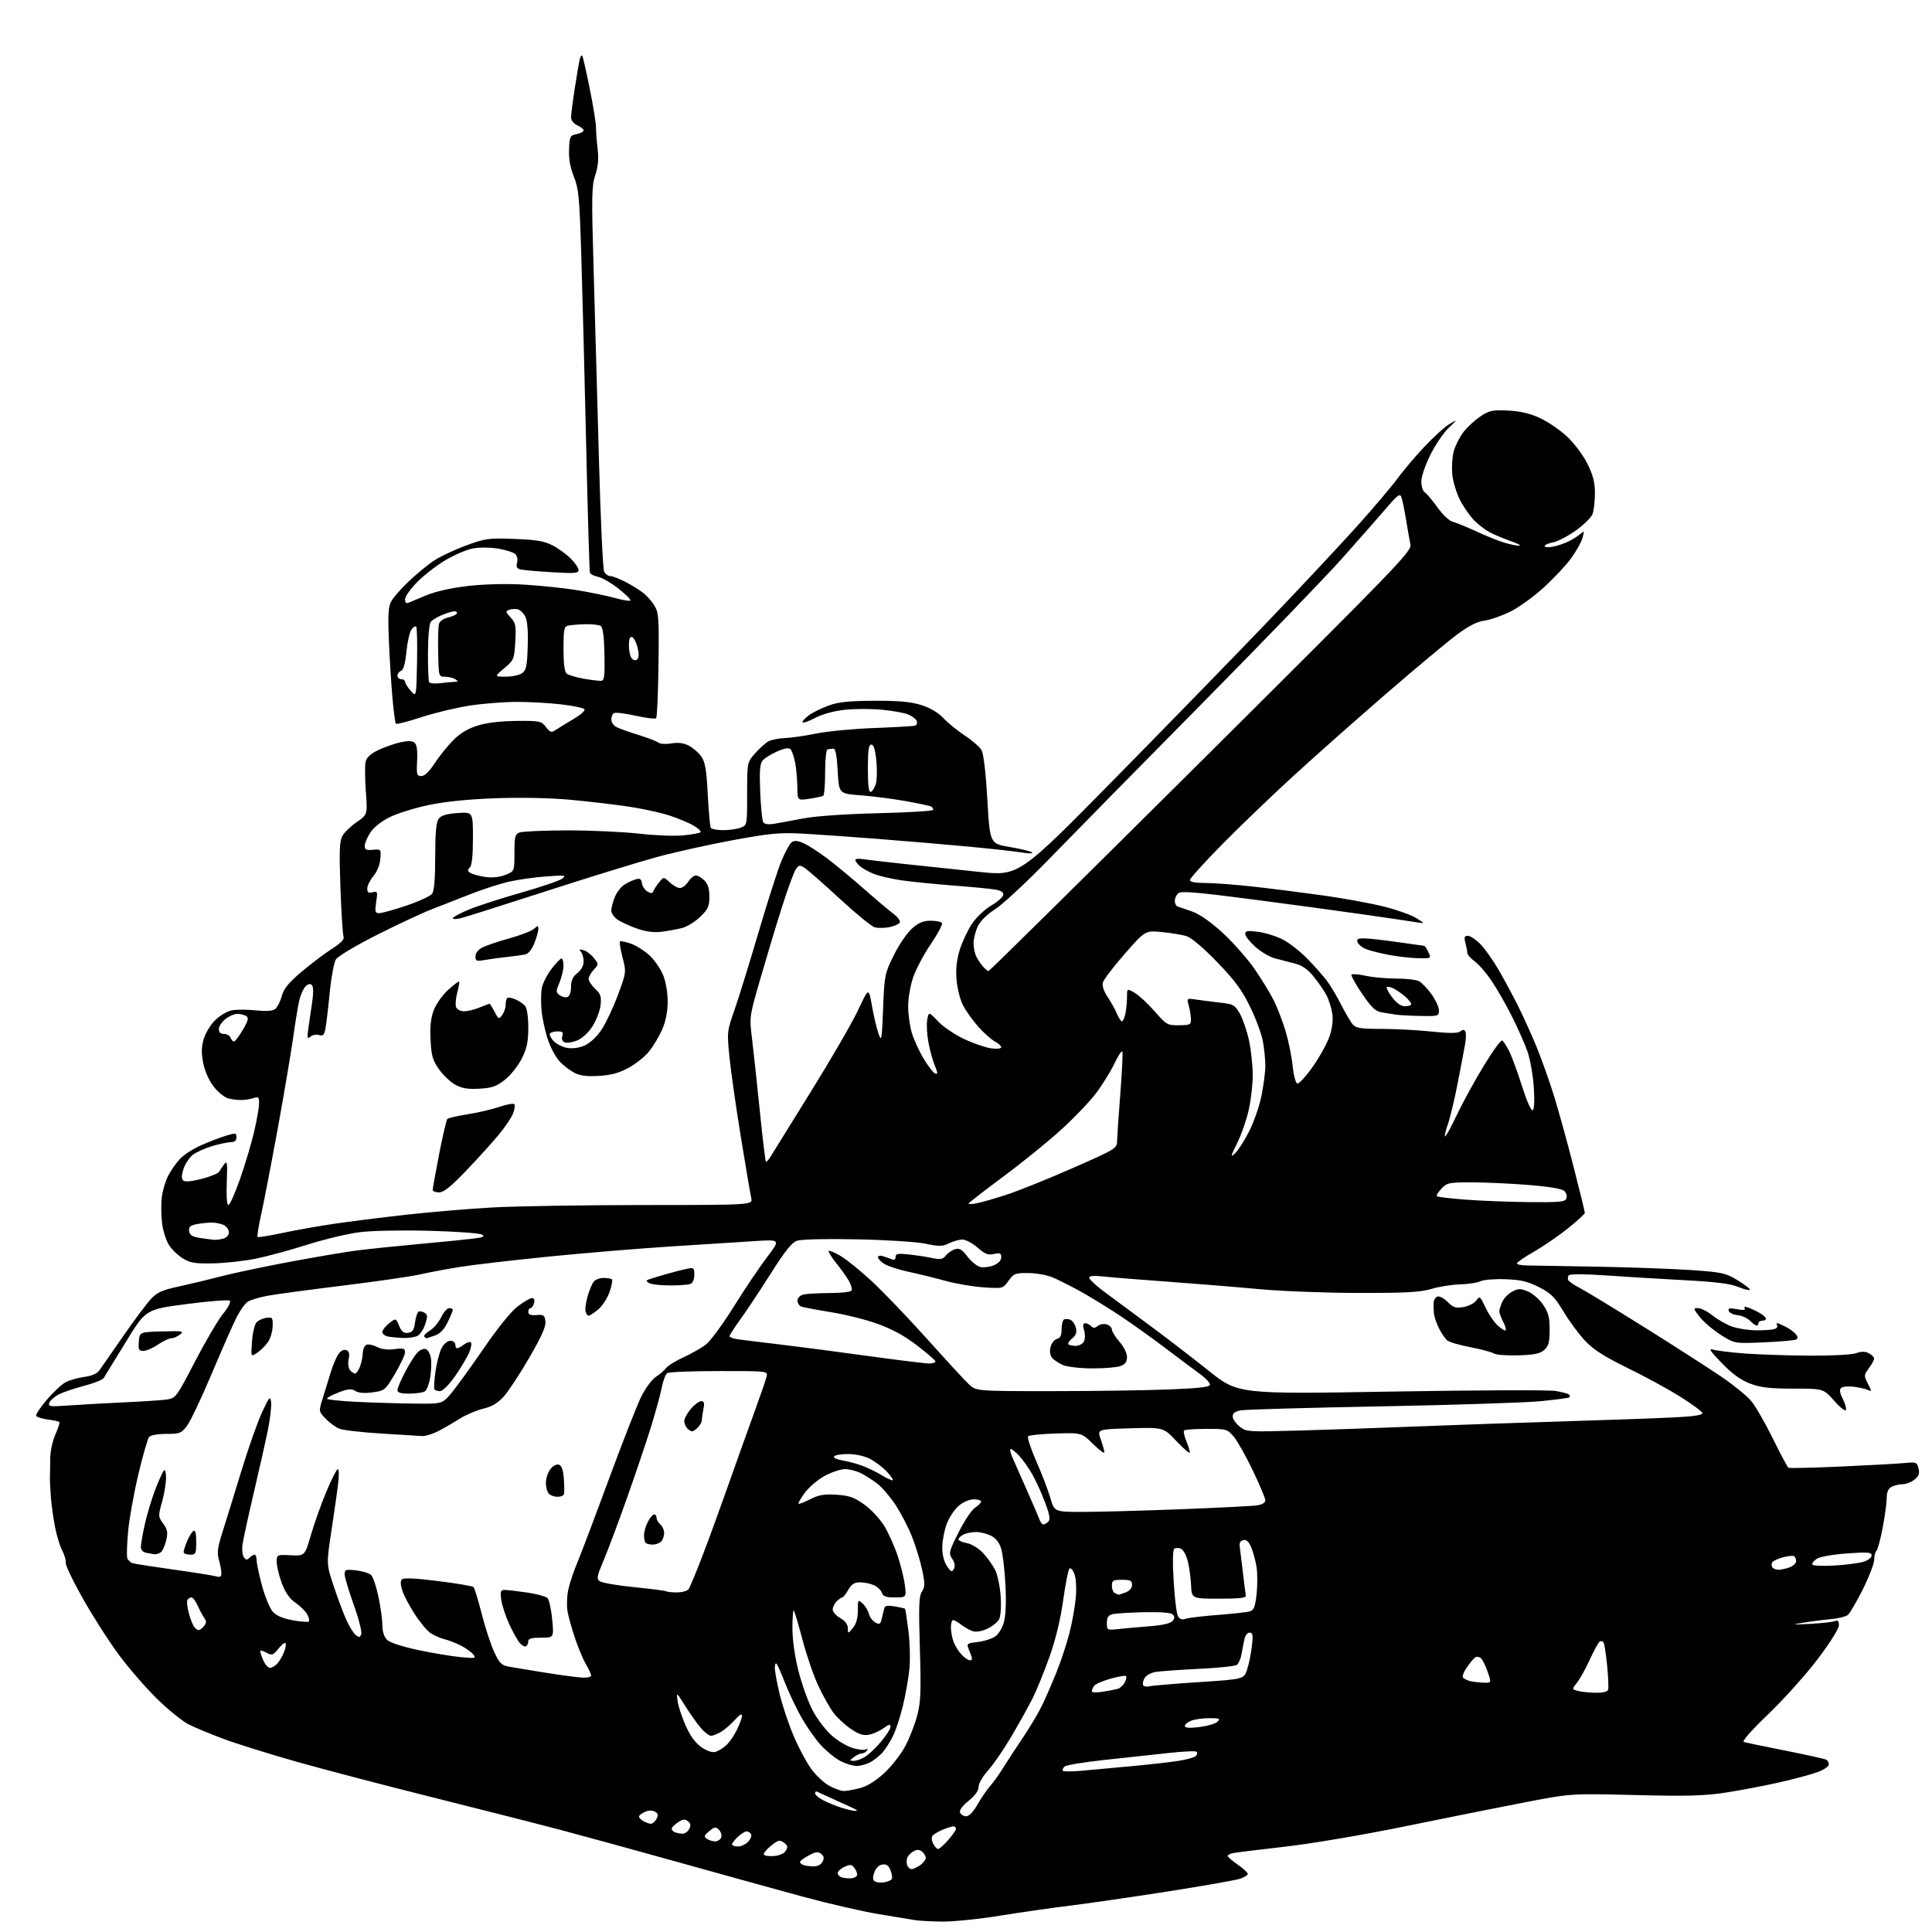<?xml version="1.0" encoding="UTF-8" standalone="no"?>
<svg 
  version="1.1" 
  xmlns="http://www.w3.org/2000/svg" 
  xmlns:xlink="http://www.w3.org/1999/xlink" 
  xmlns:svg="http://www.w3.org/2000/svg"
  xmlns:rdf="http://www.w3.org/1999/02/22-rdf-syntax-ns#"
  xmlns:cc="http://creativecommons.org/ns#"
  xmlns:dc="http://purl.org/dc/elements/1.1/"
  viewBox="0 0 768 768"
  width="768"
  height="768"
>
<style>svg {background-color: white; }</style>"
<path stroke="none" fill="black" fill-rule="evenodd" d="M374.30,763.86C370.01,763.79 365.38,763.54 364.00,763.32C362.62,763.10 356.12,762.03 349.55,760.94C342.98,759.86 329.26,756.70 319.05,753.93C308.85,751.16 287.00,745.11 270.50,740.50C254.00,735.89 232.85,730.08 223.50,727.60C214.15,725.12 190.97,719.22 172.00,714.48C153.03,709.74 128.72,703.38 118.00,700.34C107.28,697.30 94.22,693.23 89.00,691.29C83.78,689.34 77.47,686.73 75.00,685.48C72.53,684.23 66.89,679.68 62.48,675.36C58.06,671.04 51.27,663.23 47.39,658.00C43.50,652.77 37.07,642.76 33.10,635.74C29.13,628.73 25.99,622.20 26.14,621.24C26.28,620.28 25.67,618.14 24.79,616.48C23.91,614.82 22.64,610.77 21.97,607.48C21.31,604.19 20.53,598.80 20.25,595.50C19.98,592.20 19.80,588.38 19.85,587.00C19.91,585.62 19.96,582.32 19.97,579.65C19.98,576.99 20.90,572.76 22.01,570.25C23.12,567.74 23.83,565.50 23.59,565.26C23.36,565.03 21.32,564.58 19.06,564.28C16.80,563.98 14.71,563.34 14.41,562.85C14.11,562.37 16.00,559.48 18.61,556.42C21.22,553.37 24.62,550.21 26.16,549.42C27.70,548.62 31.03,547.68 33.55,547.34C36.57,546.92 38.62,546.00 39.60,544.61C40.41,543.45 44.66,537.33 49.06,531.00C53.45,524.67 58.40,518.07 60.05,516.31C62.46,513.75 64.55,512.80 70.77,511.47C75.02,510.55 82.55,508.75 87.50,507.45C92.45,506.16 104.83,503.54 115.00,501.63C125.17,499.72 137.32,497.67 142.00,497.07C146.68,496.47 157.93,495.31 167.00,494.48C176.07,493.66 185.69,492.69 188.37,492.34C192.23,491.84 192.88,491.51 191.49,490.74C190.53,490.20 181.14,489.53 170.62,489.26C159.79,488.97 147.81,489.21 143.00,489.81C138.32,490.39 128.88,492.65 122.00,494.83C115.12,497.01 105.90,499.51 101.50,500.39C97.10,501.26 89.65,502.08 84.95,502.20C77.93,502.38 75.78,502.06 72.95,500.40C71.06,499.30 68.52,496.93 67.32,495.15C66.12,493.36 64.82,489.40 64.44,486.35C64.06,483.30 64.00,478.63 64.32,475.97C64.63,473.31 65.78,469.42 66.88,467.32C67.97,465.22 70.09,462.21 71.59,460.63C73.08,459.05 76.83,456.63 79.91,455.27C82.98,453.90 87.41,452.20 89.75,451.49C93.71,450.28 94.00,450.32 94.00,452.10C94.00,453.36 93.30,454.00 91.90,454.00C90.75,454.00 87.41,454.70 84.47,455.55C81.54,456.40 78.02,457.99 76.64,459.07C75.27,460.15 73.61,462.64 72.96,464.61C72.16,467.04 72.11,468.51 72.80,469.20C73.50,469.90 75.84,469.71 80.11,468.63C83.57,467.75 86.73,466.46 87.13,465.77C87.53,465.07 88.46,463.70 89.18,462.73C90.30,461.23 90.45,462.34 90.15,469.98C89.94,475.51 90.18,479.00 90.79,479.00C91.34,479.00 93.41,474.39 95.39,468.75C97.37,463.11 99.89,454.68 100.99,450.00C102.09,445.32 102.99,440.21 102.99,438.63C103.00,436.10 102.74,435.85 100.75,436.52C99.51,436.93 97.34,437.27 95.93,437.28C94.51,437.30 92.19,437.01 90.76,436.65C89.34,436.30 86.76,434.23 85.04,432.06C83.16,429.68 81.48,426.00 80.83,422.80C80.02,418.88 80.04,416.40 80.91,413.24C81.56,410.90 83.58,407.48 85.43,405.64C87.27,403.80 90.25,402.00 92.06,401.64C93.87,401.28 98.19,401.27 101.66,401.63C106.08,402.08 108.42,401.90 109.48,401.02C110.31,400.33 111.45,398.04 112.02,395.92C112.80,393.02 114.71,390.68 119.78,386.37C123.48,383.23 128.90,379.13 131.83,377.25C135.54,374.88 136.98,373.38 136.57,372.31C136.24,371.47 135.69,362.73 135.33,352.87C134.81,338.56 134.96,334.44 136.07,332.37C136.83,330.95 139.40,328.44 141.78,326.81C146.11,323.83 146.11,323.83 145.42,314.50C145.05,309.37 145.02,304.06 145.36,302.70C145.78,301.04 147.44,299.54 150.45,298.13C152.91,296.97 156.83,295.60 159.18,295.07C162.14,294.41 163.84,294.45 164.78,295.23C165.70,296.00 166.02,298.23 165.81,302.42C165.53,307.92 165.69,308.50 167.49,308.50C168.77,308.50 170.63,306.73 172.73,303.50C174.52,300.75 177.81,296.64 180.03,294.37C182.83,291.53 185.84,289.70 189.77,288.46C193.50,287.29 198.84,286.64 205.28,286.58C214.64,286.50 215.20,286.62 217.01,289.00C218.62,291.11 219.19,291.31 220.71,290.28C221.69,289.61 224.90,287.65 227.83,285.91C231.01,284.03 232.80,282.40 232.26,281.86C231.76,281.36 227.56,280.52 222.93,279.98C218.29,279.45 210.45,279.01 205.50,279.01C200.55,279.01 192.17,279.66 186.88,280.46C181.59,281.26 172.91,283.33 167.58,285.07C162.26,286.81 157.67,288.00 157.38,287.72C157.10,287.43 156.47,282.77 156.00,277.35C155.52,271.93 154.88,261.72 154.59,254.66C154.17,244.74 154.36,241.21 155.45,239.16C156.22,237.70 159.24,234.21 162.17,231.40C165.10,228.60 169.53,224.90 172.00,223.19C174.47,221.48 180.32,218.67 185.00,216.95C193.03,213.99 194.11,213.84 204.50,214.23C213.21,214.56 216.36,215.10 219.63,216.79C221.91,217.96 225.17,220.32 226.88,222.04C228.60,223.75 230.00,225.81 230.00,226.62C230.00,227.86 228.37,228.00 219.75,227.49C214.11,227.15 208.48,226.67 207.24,226.42C205.44,226.05 205.09,225.48 205.55,223.65C205.90,222.25 205.56,220.88 204.67,220.14C203.87,219.47 200.79,218.53 197.82,218.05C194.84,217.57 190.44,217.55 187.97,218.02C185.51,218.48 180.61,220.58 177.07,222.68C173.53,224.78 168.47,228.70 165.82,231.39C163.17,234.07 161.00,237.16 161.00,238.24C161.00,239.45 161.49,240.00 162.25,239.66C162.94,239.36 166.20,238.00 169.50,236.63C173.20,235.10 179.52,233.69 186.00,232.94C192.40,232.20 201.01,231.98 208.06,232.38C214.41,232.74 223.86,233.72 229.06,234.55C234.25,235.38 241.10,236.79 244.28,237.67C247.45,238.56 250.30,239.03 250.61,238.73C250.91,238.42 248.80,236.31 245.92,234.03C243.03,231.75 239.36,229.62 237.75,229.30C236.14,228.98 234.67,228.22 234.49,227.61C234.30,227.00 233.62,203.78 232.99,176.00C232.35,148.22 231.48,114.25 231.04,100.50C230.35,78.41 230.00,74.88 228.11,70.18C226.66,66.56 226.05,63.10 226.21,59.36C226.42,54.22 226.62,53.83 229.22,53.31C230.75,53.00 232.00,52.35 232.00,51.85C232.00,51.36 230.88,50.44 229.50,49.82C228.06,49.16 227.00,47.84 227.00,46.71C227.00,45.63 227.70,40.18 228.55,34.62C229.41,29.05 230.32,23.87 230.58,23.11C230.83,22.34 231.23,21.89 231.45,22.12C231.67,22.34 233.00,28.18 234.40,35.10C235.80,42.01 236.93,48.98 236.92,50.59C236.90,52.19 237.19,56.04 237.56,59.15C238.04,63.18 237.77,66.17 236.62,69.65C235.19,73.95 235.12,78.10 235.96,106.50C236.48,124.10 237.43,158.07 238.07,182.00C238.72,205.93 239.65,226.29 240.16,227.25C240.66,228.21 241.75,229.00 242.58,229.00C243.40,229.00 245.96,229.96 248.26,231.13C250.56,232.30 253.72,234.21 255.28,235.37C256.85,236.52 259.00,238.89 260.07,240.62C261.86,243.51 262.00,245.44 261.76,264.30C261.62,275.60 261.20,285.14 260.83,285.50C260.46,285.87 256.77,285.42 252.63,284.50C248.49,283.58 244.63,283.11 244.05,283.47C243.47,283.83 243.00,284.98 243.00,286.02C243.00,287.07 243.89,288.41 244.99,288.99C246.08,289.58 250.02,290.99 253.74,292.13C257.46,293.28 261.05,294.65 261.72,295.20C262.39,295.75 264.68,295.89 266.87,295.52C269.60,295.06 271.75,295.34 273.83,296.41C275.49,297.27 277.71,299.21 278.78,300.73C280.32,302.95 280.84,305.97 281.35,315.84C281.70,322.63 282.25,328.59 282.56,329.09C282.86,329.59 285.09,330.00 287.49,330.00C289.90,330.00 293.02,329.56 294.43,329.02C297.00,328.05 297.00,328.05 297.00,315.56C297.00,303.07 297.00,303.07 300.14,299.50C301.86,297.53 304.23,295.39 305.39,294.74C306.55,294.09 309.52,293.48 312.00,293.39C314.48,293.30 320.10,292.49 324.50,291.59C328.90,290.68 339.25,289.70 347.50,289.40C355.75,289.09 363.05,288.67 363.73,288.46C364.41,288.25 364.72,287.42 364.41,286.63C364.11,285.83 362.60,284.66 361.05,284.02C359.51,283.38 354.80,282.53 350.57,282.13C346.34,281.72 339.71,281.73 335.84,282.15C331.43,282.62 326.95,283.86 323.89,285.46C321.20,286.87 319.00,287.60 319.00,287.08C319.00,286.56 320.24,285.26 321.75,284.19C323.26,283.11 326.75,281.42 329.50,280.43C333.31,279.06 337.61,278.61 347.50,278.57C357.15,278.52 361.94,278.95 366.09,280.23C369.77,281.37 372.85,283.19 375.09,285.55C376.97,287.51 380.83,290.65 383.69,292.51C386.54,294.37 389.46,296.93 390.18,298.20C390.99,299.62 391.88,307.19 392.50,317.93C393.50,335.37 393.50,335.37 401.48,336.71C405.87,337.45 409.83,338.43 410.28,338.88C410.73,339.33 408.94,339.34 406.30,338.90C403.66,338.45 394.07,337.39 385.00,336.54C375.93,335.69 359.50,334.30 348.50,333.44C337.50,332.59 324.00,331.65 318.50,331.36C310.04,330.90 305.88,331.30 291.50,333.95C282.15,335.67 268.65,338.66 261.50,340.59C254.35,342.52 234.55,348.61 217.50,354.13C200.45,359.65 185.04,364.53 183.25,364.98C181.46,365.43 180.00,365.44 180.00,365.01C180.00,364.58 182.81,363.05 186.25,361.62C189.69,360.18 199.02,357.15 206.99,354.89C214.96,352.63 222.39,350.10 223.49,349.28C225.31,347.93 224.69,347.84 217.00,348.40C212.32,348.74 205.58,349.71 202.02,350.55C198.45,351.39 191.70,353.59 187.02,355.43C182.33,357.28 175.35,360.01 171.50,361.50C167.65,363.00 157.85,367.59 149.72,371.69C141.59,375.80 134.31,380.14 133.55,381.33C132.78,382.52 131.66,388.58 131.05,394.78C130.44,400.98 129.67,407.41 129.34,409.05C128.86,411.45 128.35,411.93 126.82,411.44C125.77,411.11 124.23,411.39 123.42,412.07C122.12,413.14 122.01,412.73 122.56,408.90C122.90,406.48 123.59,401.81 124.07,398.53C124.64,394.72 124.60,392.20 123.97,391.57C123.32,390.92 122.45,391.12 121.42,392.15C120.56,393.02 119.44,395.57 118.93,397.82C118.42,400.07 117.33,406.74 116.51,412.63C115.68,418.51 112.95,434.62 110.44,448.42C107.92,462.21 104.98,477.50 103.90,482.38C102.82,487.27 102.13,491.47 102.38,491.71C102.62,491.95 107.02,491.25 112.16,490.15C117.30,489.05 126.45,487.42 132.50,486.52C138.55,485.63 151.38,484.01 161.00,482.92C170.62,481.84 186.15,480.52 195.50,480.00C204.85,479.47 232.01,479.03 255.87,479.02C299.23,479.00 299.23,479.00 298.63,476.25C298.29,474.74 296.45,463.89 294.53,452.15C292.62,440.41 290.57,426.15 290.00,420.47C288.96,410.26 288.98,410.05 292.02,401.32C293.71,396.47 298.00,382.60 301.56,370.50C305.11,358.40 309.19,345.71 310.61,342.29C312.03,338.88 313.82,335.56 314.59,334.92C315.67,334.03 316.76,334.07 319.24,335.10C321.02,335.84 325.31,338.59 328.78,341.21C332.25,343.84 338.78,349.25 343.31,353.24C347.83,357.23 353.06,361.66 354.94,363.07C356.93,364.57 358.05,366.11 357.64,366.78C357.25,367.41 355.37,368.21 353.47,368.57C351.57,368.93 349.00,368.96 347.76,368.63C346.52,368.31 340.32,363.27 334.00,357.43C327.68,351.59 321.43,346.09 320.13,345.21C317.92,343.72 317.66,343.74 316.37,345.52C315.60,346.56 312.98,353.74 310.56,361.46C308.13,369.18 304.28,381.98 302.00,389.90C297.90,404.18 297.88,404.37 298.94,412.90C299.52,417.63 300.91,430.47 302.02,441.43C303.13,452.40 304.22,461.55 304.44,461.77C304.66,461.99 305.48,461.12 306.27,459.84C307.05,458.55 314.27,446.93 322.30,434.00C330.33,421.07 338.80,406.45 341.12,401.50C345.34,392.50 345.34,392.50 346.61,399.82C347.31,403.84 348.48,408.79 349.19,410.82C350.42,414.26 350.53,413.63 351.05,400.86C351.57,387.63 351.71,386.98 355.30,379.70C357.34,375.57 360.60,370.80 362.54,369.10C365.20,366.76 367.03,366.00 369.98,366.00C372.12,366.00 374.14,366.42 374.46,366.94C374.78,367.46 372.78,371.21 370.02,375.27C367.26,379.34 364.10,385.29 363.00,388.49C361.90,391.69 361.00,396.86 361.00,399.98C361.00,403.09 361.66,407.86 362.47,410.57C363.28,413.28 365.41,417.94 367.22,420.93C369.02,423.92 371.09,426.55 371.81,426.78C372.82,427.11 372.78,426.41 371.61,423.60C370.78,421.62 369.63,417.43 369.05,414.29C368.46,411.14 368.26,407.12 368.59,405.35C369.20,402.13 369.20,402.13 372.91,406.03C374.95,408.17 379.63,411.34 383.31,413.06C386.99,414.78 391.80,416.43 394.00,416.73C396.27,417.03 398.00,416.85 398.00,416.30C398.00,415.77 396.82,414.71 395.38,413.94C393.94,413.16 390.97,410.50 388.78,408.02C386.59,405.53 383.88,401.71 382.76,399.53C381.65,397.35 380.51,392.78 380.24,389.39C379.89,385.04 380.28,381.52 381.56,377.44C382.56,374.26 384.76,369.61 386.44,367.12C388.12,364.63 391.52,361.42 394.00,359.98C396.47,358.54 398.63,356.67 398.80,355.81C399.01,354.73 398.07,354.06 395.80,353.64C393.99,353.32 386.43,352.58 379.00,352.02C371.57,351.45 362.21,350.50 358.18,349.91C354.16,349.33 349.21,348.16 347.18,347.32C345.16,346.49 342.71,345.10 341.75,344.25C340.79,343.39 340.00,342.32 340.00,341.87C340.00,341.42 341.24,341.25 342.75,341.49C344.26,341.73 351.80,342.61 359.50,343.44C367.20,344.27 380.60,345.70 389.28,346.60C405.06,348.24 405.06,348.24 443.31,309.37C464.35,287.99 491.89,259.69 504.53,246.49C517.16,233.28 532.86,216.51 539.41,209.22C545.96,201.93 553.16,193.44 555.41,190.35C557.66,187.27 562.51,181.54 566.18,177.62C569.86,173.70 574.36,169.63 576.18,168.56C579.50,166.62 579.50,166.62 575.88,170.06C573.89,171.95 570.63,176.75 568.63,180.73C566.54,184.89 565.00,189.42 565.00,191.43C565.00,193.34 565.61,195.26 566.35,195.70C567.09,196.14 569.35,198.82 571.37,201.65C573.42,204.52 576.10,207.06 577.45,207.40C578.78,207.73 583.16,209.53 587.19,211.39C591.22,213.25 596.31,215.27 598.51,215.88C600.70,216.49 603.17,216.96 604.00,216.92C604.83,216.88 603.23,216.04 600.45,215.06C597.67,214.07 594.01,212.54 592.30,211.66C590.60,210.78 587.79,208.64 586.06,206.91C584.33,205.17 581.77,201.50 580.37,198.74C578.97,195.98 577.59,191.42 577.30,188.61C577.02,185.80 577.28,181.66 577.88,179.42C578.49,177.18 580.23,173.73 581.74,171.76C583.26,169.79 586.30,166.98 588.50,165.52C592.06,163.15 593.27,162.90 599.50,163.21C604.39,163.46 608.22,164.36 612.22,166.21C615.36,167.67 620.19,170.97 622.95,173.55C625.75,176.17 629.30,180.91 630.98,184.28C633.29,188.91 634.00,191.67 634.00,196.09C634.00,199.27 633.58,202.98 633.06,204.33C632.55,205.69 629.56,208.64 626.43,210.88C623.29,213.12 619.22,215.24 617.37,215.59C615.51,215.94 614.00,216.61 614.00,217.09C614.00,217.56 615.46,217.67 617.25,217.33C619.04,216.99 621.85,216.05 623.50,215.24C625.15,214.42 627.27,213.08 628.22,212.26C629.81,210.86 629.87,210.98 629.03,213.91C628.53,215.65 626.48,219.30 624.48,222.02C622.48,224.75 617.62,229.93 613.67,233.54C609.73,237.15 603.74,241.46 600.37,243.13C596.99,244.80 592.35,246.41 590.04,246.72C587.11,247.11 583.79,248.82 579.01,252.39C575.24,255.20 562.79,265.60 551.33,275.50C539.87,285.40 523.30,300.08 514.50,308.13C505.70,316.18 492.76,328.59 485.75,335.72C478.74,342.84 473.00,349.20 473.00,349.84C473.00,350.60 475.17,351.00 479.25,351.01C482.69,351.01 491.35,351.67 498.50,352.47C505.65,353.27 518.15,354.86 526.27,356.00C534.39,357.14 545.21,359.13 550.31,360.43C555.42,361.72 561.15,363.77 563.05,364.98C566.50,367.17 566.50,367.17 563.00,366.60C561.08,366.28 551.85,364.92 542.50,363.58C533.15,362.23 512.98,359.50 497.68,357.50C475.96,354.67 469.55,354.13 468.43,355.06C467.64,355.71 467.00,357.10 467.00,358.15C467.00,359.20 467.56,360.22 468.25,360.42C468.94,360.62 471.56,361.51 474.08,362.41C476.95,363.43 481.46,366.62 486.15,370.93C490.26,374.72 495.90,381.13 498.69,385.16C501.47,389.20 504.88,394.76 506.27,397.53C507.67,400.29 509.78,405.77 510.98,409.70C512.17,413.64 513.45,419.89 513.83,423.60C514.20,427.34 515.03,430.51 515.68,430.73C516.33,430.94 519.12,427.91 521.88,423.98C524.64,420.05 527.64,414.58 528.56,411.82C529.65,408.53 530.00,405.43 529.58,402.80C529.23,400.59 528.21,397.37 527.32,395.65C526.43,393.92 524.14,390.59 522.24,388.26C519.74,385.20 517.62,383.73 514.64,383.00C512.36,382.43 508.78,381.50 506.69,380.93C504.59,380.35 501.10,378.28 498.94,376.32C496.77,374.37 495.00,372.09 495.00,371.25C495.00,370.01 495.92,369.86 500.14,370.42C502.96,370.80 507.35,372.16 509.89,373.45C512.42,374.73 516.85,378.20 519.73,381.14C522.60,384.09 526.12,388.07 527.56,390.00C528.99,391.93 531.52,396.20 533.19,399.50C534.86,402.80 536.92,406.29 537.77,407.25C539.04,408.69 541.03,409.00 549.05,409.00C554.41,409.00 563.38,409.47 568.99,410.05C576.32,410.80 579.55,410.79 580.50,410.00C581.40,409.25 582.03,409.23 582.46,409.93C582.81,410.50 582.81,412.66 582.46,414.73C582.10,416.80 580.76,423.90 579.47,430.50C578.18,437.10 576.42,444.48 575.55,446.91C574.69,449.33 574.18,451.51 574.42,451.75C574.66,451.99 576.74,448.21 579.05,443.34C581.35,438.48 586.17,429.67 589.76,423.78C593.34,417.88 596.67,413.30 597.15,413.60C597.63,413.89 598.87,415.79 599.90,417.82C600.93,419.84 603.23,426.10 605.02,431.73C606.92,437.73 608.67,441.70 609.27,441.34C609.90,440.95 610.06,437.46 609.70,432.11C609.38,427.37 608.25,421.02 607.20,418.00C606.14,414.98 603.35,408.68 601.00,404.00C598.65,399.32 595.00,392.95 592.88,389.83C590.77,386.71 587.75,383.25 586.18,382.13C584.62,381.01 583.31,379.52 583.29,378.80C583.27,378.09 582.92,376.26 582.52,374.75C581.93,372.54 582.12,372.00 583.49,372.00C584.43,372.00 586.65,373.46 588.43,375.25C590.20,377.04 593.48,381.65 595.71,385.50C597.93,389.35 601.37,395.72 603.35,399.66C605.32,403.60 608.59,410.80 610.61,415.66C612.63,420.52 615.82,429.45 617.70,435.50C619.57,441.55 623.11,454.34 625.55,463.93C628.00,473.52 630.00,481.71 630.00,482.14C630.00,482.57 626.96,485.35 623.25,488.32C619.54,491.30 613.46,495.46 609.75,497.58C606.04,499.70 603.00,501.78 603.00,502.21C603.00,502.65 604.69,503.01 606.75,503.03C608.81,503.05 621.60,503.27 635.16,503.53C648.73,503.78 665.64,504.40 672.76,504.91C684.76,505.76 686.06,506.05 690.89,509.03C693.76,510.79 695.87,512.46 695.59,512.74C695.31,513.02 693.15,512.47 690.79,511.51C687.73,510.27 681.64,509.52 669.50,508.89C660.15,508.40 646.22,507.55 638.54,507.01C630.27,506.43 624.21,506.39 623.67,506.93C623.18,507.42 623.08,508.32 623.45,508.93C623.83,509.53 625.89,510.92 628.02,512.01C630.16,513.10 641.72,520.14 653.71,527.64C665.69,535.14 679.46,543.98 684.29,547.28C689.12,550.58 694.44,554.90 696.11,556.89C697.78,558.87 701.64,565.57 704.70,571.77C707.76,577.97 710.57,583.23 710.93,583.46C711.30,583.69 720.81,583.46 732.05,582.96C743.30,582.46 754.63,581.83 757.24,581.57C761.69,581.13 762.03,581.26 762.64,583.72C763.15,585.73 762.78,586.76 761.04,588.17C759.80,589.18 757.67,590.00 756.32,590.00C754.97,590.00 753.00,590.47 751.93,591.04C750.61,591.74 750.00,593.13 750.00,595.42C750.00,597.27 749.29,602.54 748.43,607.14C747.56,611.74 746.44,615.93 745.93,616.45C745.42,616.97 745.00,618.61 745.00,620.10C745.00,621.58 742.98,626.83 740.51,631.77C738.04,636.70 735.36,641.29 734.56,641.95C733.75,642.62 730.71,643.38 727.80,643.64C724.88,643.90 720.02,644.52 717.00,645.02C711.90,645.85 712.09,645.89 719.55,645.51C723.97,645.28 728.36,644.80 729.30,644.44C730.60,643.94 731.00,644.33 731.00,646.08C731.00,647.42 727.45,653.06 722.51,659.57C717.84,665.73 709.03,675.54 702.94,681.38C696.26,687.78 692.38,692.18 693.18,692.45C693.90,692.69 701.39,694.26 709.81,695.92C718.23,697.59 725.54,699.22 726.06,699.54C726.58,699.86 727.00,700.71 727.00,701.42C727.00,702.14 725.06,703.47 722.69,704.37C720.33,705.28 713.46,707.13 707.44,708.50C701.43,709.86 691.77,711.70 686.00,712.58C677.44,713.89 670.80,714.07 650.00,713.56C624.50,712.93 624.50,712.93 606.50,716.39C596.60,718.30 575.23,722.57 559.00,725.90C542.07,729.37 521.61,732.85 511.00,734.06C500.82,735.23 491.49,736.37 490.25,736.61C489.01,736.85 488.02,737.37 488.04,737.77C488.06,738.17 489.86,739.73 492.04,741.24C494.22,742.75 496.00,744.40 496.00,744.91C496.00,745.43 494.54,746.31 492.75,746.88C490.96,747.46 478.02,749.72 464.00,751.92C449.98,754.11 432.72,756.62 425.65,757.48C418.59,758.34 405.90,760.16 397.46,761.52C389.01,762.89 378.60,763.94 374.30,763.86zM351.58,748.23C352.93,747.97 354.25,747.40 354.52,746.96C354.79,746.53 354.56,744.97 354.01,743.51C353.26,741.56 352.41,740.95 350.77,741.18C349.38,741.38 348.17,742.56 347.56,744.31C346.83,746.38 346.91,747.32 347.85,747.91C348.55,748.34 350.23,748.49 351.58,748.23zM338.42,746.65C339.48,746.57 340.50,746.03 340.69,745.46C340.87,744.89 340.44,743.62 339.72,742.64C338.60,741.10 338.04,741.02 335.71,742.09C334.22,742.77 333.00,743.89 333.00,744.59C333.00,745.28 333.79,746.07 334.75,746.33C335.71,746.59 337.36,746.73 338.42,746.65zM362.38,743.00C363.03,743.00 364.56,742.30 365.78,741.44C367.00,740.59 368.00,739.29 368.00,738.57C368.00,737.84 367.35,736.71 366.56,736.05C365.54,735.20 364.58,735.16 363.18,735.90C362.11,736.48 360.97,737.63 360.65,738.47C360.33,739.31 360.32,740.67 360.64,741.50C360.95,742.33 361.74,743.00 362.38,743.00zM323.21,741.92C324.91,741.97 326.31,741.29 326.94,740.11C327.70,738.69 327.57,737.89 326.45,736.96C325.23,735.95 324.29,736.07 321.47,737.58C319.56,738.61 318.00,739.76 318.00,740.14C318.00,740.52 318.56,741.06 319.25,741.34C319.94,741.62 321.72,741.88 323.21,741.92zM307.74,737.80C309.85,737.62 311.75,736.76 312.40,735.69C313.27,734.25 313.12,733.60 311.63,732.49C309.98,731.27 309.38,731.41 306.44,733.75C304.62,735.21 303.37,736.78 303.66,737.25C303.95,737.72 305.79,737.97 307.74,737.80zM372.93,735.00C373.41,735.00 375.19,733.41 376.90,731.47C378.60,729.52 380.00,727.50 380.00,726.97C380.00,726.43 379.54,726.00 378.97,726.00C378.40,726.00 376.43,726.63 374.59,727.40C372.75,728.17 370.94,729.28 370.58,729.88C370.21,730.47 370.39,731.87 370.99,732.98C371.58,734.09 372.46,735.00 372.93,735.00zM293.35,734.00C294.63,734.00 296.48,733.13 297.44,732.06C298.41,731.00 298.90,729.65 298.54,729.06C298.18,728.48 297.38,728.00 296.76,728.00C296.14,728.00 294.59,728.98 293.31,730.17C292.04,731.37 291.00,732.72 291.00,733.17C291.00,733.63 292.06,734.00 293.35,734.00zM284.28,731.98C285.26,731.99 286.34,731.29 286.67,730.42C287.00,729.55 286.61,728.18 285.80,727.38C284.51,726.08 284.04,726.15 281.92,727.93C279.86,729.66 279.72,730.11 281.00,730.96C281.82,731.52 283.30,731.98 284.28,731.98zM271.21,728.92C272.16,728.96 273.39,728.15 273.94,727.11C274.70,725.70 274.58,724.89 273.48,723.99C272.31,723.01 271.51,723.09 269.51,724.40C268.13,725.31 267.00,726.45 267.00,726.94C267.00,727.43 267.56,728.06 268.25,728.34C268.94,728.62 270.27,728.88 271.21,728.92zM258.71,724.97C259.38,724.99 260.40,724.12 260.97,723.05C261.79,721.53 261.64,720.90 260.32,720.16C259.23,719.55 257.80,719.59 256.31,720.27C255.04,720.85 254.00,721.68 254.00,722.11C254.00,722.55 254.79,723.36 255.75,723.92C256.71,724.48 258.05,724.95 258.71,724.97zM384.06,722.00C385.23,722.00 386.92,720.23 388.62,717.25C390.11,714.64 392.34,711.38 393.57,710.00C394.81,708.62 397.10,705.44 398.66,702.91C400.22,700.39 403.84,694.85 406.71,690.60C409.57,686.35 413.07,680.42 414.49,677.42C415.91,674.43 418.43,668.58 420.09,664.43C421.75,660.29 424.01,653.43 425.11,649.20C426.20,644.96 427.35,638.58 427.65,635.00C427.97,631.16 427.73,627.31 427.06,625.59C426.41,623.92 425.57,623.07 425.09,623.59C424.63,624.09 423.51,629.80 422.60,636.29C421.52,643.96 419.61,651.81 417.12,658.79C415.01,664.68 412.05,671.98 410.53,675.00C409.02,678.02 405.27,684.77 402.20,690.00C399.14,695.23 394.91,701.40 392.81,703.73C390.67,706.10 389.00,708.99 389.00,710.31C389.00,711.85 387.63,713.77 385.04,715.85C382.52,717.87 381.28,719.58 381.64,720.52C381.96,721.33 383.05,722.00 384.06,722.00zM340.00,719.87C340.97,719.86 340.80,719.54 339.50,718.94C338.40,718.43 334.80,716.79 331.50,715.29C328.20,713.79 325.16,712.40 324.75,712.20C324.34,712.00 324.00,712.31 324.00,712.89C324.00,713.47 325.46,714.71 327.25,715.64C329.04,716.57 332.30,717.91 334.50,718.60C336.70,719.30 339.18,719.87 340.00,719.87zM335.31,711.96C336.30,711.98 339.14,711.49 341.63,710.86C344.63,710.11 347.89,708.12 351.40,704.92C354.30,702.27 358.08,697.44 359.82,694.19C361.55,690.94 363.71,685.40 364.62,681.89C366.01,676.52 366.18,672.25 365.66,655.19C365.15,638.41 365.29,634.49 366.48,632.67C367.72,630.78 367.73,629.56 366.56,623.98C365.81,620.42 363.96,614.41 362.45,610.64C360.94,606.86 357.96,601.18 355.84,598.00C353.72,594.82 350.53,591.12 348.74,589.76C346.96,588.41 344.06,586.55 342.30,585.65C340.54,584.74 337.68,584.00 335.93,584.00C334.19,584.00 330.55,585.21 327.83,586.69C325.12,588.16 321.58,591.17 319.96,593.37C318.35,595.56 317.20,597.53 317.42,597.75C317.63,597.96 319.73,597.16 322.07,595.96C325.46,594.24 327.61,593.87 332.50,594.18C337.60,594.51 339.52,595.18 343.58,598.09C346.34,600.06 349.86,603.86 351.59,606.74C353.29,609.56 355.68,614.94 356.91,618.68C358.14,622.43 359.41,627.64 359.72,630.25C360.28,635.00 360.28,635.00 355.71,635.00C352.14,635.00 351.01,634.59 350.55,633.15C350.23,632.14 348.82,630.79 347.43,630.15C346.04,629.52 343.56,629.00 341.91,629.00C339.62,629.00 338.50,629.71 337.20,631.99C336.27,633.64 335.19,634.99 334.82,634.99C334.45,635.00 333.44,635.71 332.57,636.57C331.71,637.44 331.00,638.90 331.01,639.82C331.01,640.74 332.36,642.27 334.01,643.20C335.94,644.30 337.01,645.72 337.03,647.20C337.07,649.50 337.07,649.50 339.03,647.14C340.35,645.55 341.00,643.29 341.00,640.23C341.00,635.82 341.06,635.74 342.91,637.42C343.96,638.37 345.09,640.23 345.42,641.54C345.75,642.86 346.91,644.42 347.99,644.99C349.68,645.90 350.03,645.66 350.56,643.27C350.89,641.75 351.35,639.92 351.57,639.20C351.86,638.27 353.05,638.10 355.74,638.58C357.81,638.96 359.62,639.36 359.76,639.47C359.90,639.59 360.50,643.47 361.09,648.09C361.68,652.72 361.88,659.49 361.53,663.15C361.18,666.81 360.03,673.46 358.96,677.92C357.89,682.39 356.07,687.94 354.90,690.27C353.73,692.60 351.81,695.56 350.64,696.85C349.46,698.13 347.28,699.82 345.80,700.60C344.31,701.37 341.93,702.00 340.51,702.00C339.09,702.00 336.23,701.14 334.17,700.08C332.10,699.03 328.59,696.19 326.36,693.78C324.13,691.36 320.60,686.32 318.51,682.58C316.41,678.84 313.50,672.68 312.03,668.90C310.55,665.11 309.05,661.71 308.67,661.34C308.30,660.97 308.00,661.75 308.01,663.08C308.01,664.41 308.88,669.10 309.94,673.50C311.00,677.90 313.48,685.33 315.46,690.00C317.43,694.67 320.61,700.62 322.51,703.22C324.42,705.82 327.67,708.83 329.74,709.93C331.81,711.02 334.31,711.93 335.31,711.96zM429.66,703.93C433.42,703.60 442.35,702.78 449.50,702.11C456.65,701.45 465.16,700.49 468.42,699.98C471.68,699.47 474.80,698.60 475.35,698.05C475.91,697.49 476.06,696.73 475.68,696.35C475.31,695.98 470.16,696.21 464.25,696.87C458.34,697.53 446.98,698.76 439.01,699.61C431.04,700.46 423.96,701.62 423.27,702.19C422.58,702.76 422.20,703.52 422.43,703.88C422.65,704.24 425.91,704.26 429.66,703.93zM339.35,699.97C340.36,699.99 342.39,699.27 343.85,698.38C345.31,697.49 348.19,694.76 350.25,692.31C352.31,689.86 354.00,687.21 354.00,686.40C354.00,685.25 353.41,685.37 351.25,686.96C349.74,688.07 347.15,689.24 345.50,689.56C343.22,690.00 341.48,689.46 338.28,687.30C335.95,685.74 332.86,682.89 331.41,680.98C329.95,679.07 327.22,674.23 325.34,670.23C323.46,666.22 320.61,657.96 319.01,651.86C317.40,645.75 315.85,640.52 315.55,640.21C315.25,639.91 315.00,643.06 315.00,647.21C315.00,651.90 315.92,658.37 317.44,664.38C318.79,669.67 321.34,676.74 323.12,680.07C324.90,683.41 328.27,687.83 330.62,689.89C332.96,691.96 336.72,694.20 338.96,694.87C341.21,695.54 343.55,695.78 344.18,695.39C344.87,694.96 345.03,695.14 344.60,695.85C344.20,696.48 343.32,697.00 342.63,697.00C341.94,697.00 340.51,697.66 339.44,698.47C337.60,699.86 337.59,699.94 339.35,699.97zM284.48,696.38C285.59,696.04 287.51,694.85 288.74,693.72C289.97,692.59 291.89,689.80 292.99,687.52C294.10,685.24 294.99,682.72 294.97,681.93C294.96,681.08 293.85,681.74 292.22,683.58C290.73,685.28 288.28,687.42 286.79,688.33C285.29,689.25 283.42,690.00 282.63,690.00C281.84,690.00 279.97,688.54 278.46,686.75C276.96,684.96 274.18,681.02 272.29,678.00C268.85,672.50 268.85,672.50 269.36,676.23C269.64,678.28 271.10,682.70 272.61,686.06C274.47,690.20 276.49,692.94 278.90,694.58C281.16,696.11 283.19,696.77 284.48,696.38zM476.75,686.53C479.91,686.15 483.16,685.20 483.96,684.42C485.24,683.19 484.82,683.00 480.78,683.00C478.22,683.00 474.98,683.44 473.57,683.98C472.15,684.51 471.00,685.46 471.00,686.09C471.00,686.89 472.71,687.02 476.75,686.53zM438.25,672.51C440.59,672.15 443.29,671.63 444.25,671.36C445.21,671.09 446.49,669.96 447.08,668.85C447.68,667.74 447.91,666.58 447.60,666.27C447.29,665.96 444.48,666.44 441.35,667.33C438.21,668.22 435.28,669.52 434.84,670.23C434.39,670.93 434.02,671.88 434.02,672.34C434.01,672.80 435.91,672.88 438.25,672.51zM634.14,672.90C637.03,672.96 638.96,672.53 639.24,671.75C639.49,671.06 639.32,666.76 638.87,662.19C638.41,657.62 637.78,653.45 637.45,652.92C637.13,652.40 636.43,652.23 635.91,652.56C635.38,652.88 633.64,656.05 632.03,659.60C630.42,663.15 628.14,667.28 626.96,668.77C624.83,671.49 624.83,671.49 627.16,672.14C628.45,672.51 631.59,672.85 634.14,672.90zM456.86,670.33C457.88,670.06 466.76,669.31 476.60,668.67C494.49,667.50 494.49,667.50 495.75,663.67C496.44,661.56 497.29,657.40 497.64,654.42C498.17,649.91 498.01,649.00 496.72,649.00C495.78,649.00 494.93,650.20 494.58,652.00C494.26,653.65 493.75,656.32 493.44,657.93C493.13,659.54 492.34,661.28 491.69,661.80C491.03,662.32 484.20,663.04 476.50,663.40C468.80,663.77 461.03,664.33 459.22,664.65C457.42,664.97 455.49,666.09 454.93,667.14C454.37,668.18 454.15,669.44 454.45,669.93C454.76,670.41 455.84,670.59 456.86,670.33zM589.69,668.88C592.88,669.00 592.88,669.00 591.37,664.56C590.53,662.12 589.31,659.67 588.64,659.12C587.98,658.57 586.98,658.43 586.42,658.81C585.86,659.19 584.36,661.00 583.08,662.83C581.78,664.69 581.14,666.52 581.63,666.98C582.11,667.43 583.40,668.02 584.50,668.29C585.60,668.55 587.94,668.82 589.69,668.88zM231.75,666.89C233.54,666.95 235.00,666.58 235.00,666.06C235.00,665.54 234.10,663.58 232.99,661.71C231.89,659.84 229.92,655.17 228.61,651.32C227.30,647.48 225.94,642.57 225.58,640.42C225.23,638.26 225.36,634.48 225.88,632.00C226.40,629.52 228.04,624.62 229.52,621.09C231.00,617.57 236.66,602.59 242.11,587.80C247.56,573.02 253.36,558.25 255.01,554.98C256.66,551.71 259.24,548.25 260.75,547.29C262.26,546.32 264.07,544.77 264.76,543.84C265.45,542.90 268.58,540.97 271.72,539.53C274.85,538.09 278.86,535.82 280.61,534.48C282.37,533.14 287.34,526.38 291.66,519.45C295.97,512.53 301.92,503.67 304.89,499.77C310.27,492.69 310.27,492.69 299.89,493.36C294.17,493.72 279.15,494.69 266.50,495.50C253.85,496.30 232.03,498.12 218.00,499.53C203.97,500.94 188.22,502.77 183.00,503.60C177.78,504.43 170.61,505.77 167.08,506.58C163.56,507.39 149.83,509.38 136.58,511.01C123.34,512.64 109.80,514.46 106.50,515.06C103.20,515.66 99.59,516.74 98.48,517.45C97.36,518.16 95.26,521.17 93.81,524.12C92.35,527.08 87.93,537.15 83.98,546.50C80.03,555.85 75.70,564.96 74.35,566.75C72.08,569.76 71.48,570.00 66.07,570.00C62.61,570.00 59.84,570.51 59.25,571.25C58.70,571.94 56.80,578.53 55.04,585.90C53.27,593.27 51.42,603.50 50.94,608.64C50.45,613.77 50.31,618.64 50.62,619.45C50.93,620.26 51.93,621.15 52.84,621.42C53.75,621.69 61.02,622.82 69.00,623.94C76.97,625.05 84.51,626.25 85.75,626.60C87.51,627.09 88.00,626.82 88.00,625.36C88.00,624.33 87.56,621.94 87.02,620.06C86.22,617.29 86.50,615.15 88.43,609.06C89.75,604.90 93.12,593.99 95.92,584.82C98.72,575.65 102.45,565.07 104.21,561.32C107.07,555.19 107.43,554.79 107.77,557.33C107.98,558.89 107.41,563.84 106.51,568.33C105.60,572.82 103.06,584.15 100.86,593.50C98.67,602.85 96.65,612.08 96.39,614.00C96.13,615.92 96.37,618.17 96.92,618.99C97.71,620.18 98.17,620.23 99.16,619.24C99.84,618.56 100.76,618.00 101.20,618.00C101.64,618.00 102.00,618.98 102.00,620.18C102.00,621.38 102.96,625.93 104.14,630.29C105.31,634.64 107.23,639.29 108.39,640.61C109.84,642.27 112.32,643.35 116.35,644.08C119.56,644.66 122.45,644.88 122.77,644.57C123.08,644.25 122.79,642.98 122.13,641.74C121.46,640.50 119.38,638.43 117.49,637.14C115.11,635.50 113.45,633.13 112.03,629.36C110.91,626.37 110.00,622.59 110.00,620.95C110.00,617.98 110.00,617.98 115.59,618.24C121.18,618.50 121.18,618.50 123.65,610.01C125.01,605.34 127.78,597.58 129.81,592.76C131.84,587.95 133.85,584.00 134.28,584.00C134.72,584.00 134.80,586.36 134.47,589.25C134.15,592.14 132.95,600.62 131.81,608.11C129.74,621.72 129.74,621.72 132.52,630.11C134.04,634.72 136.28,640.75 137.48,643.50C138.69,646.25 140.42,649.11 141.33,649.86C142.74,651.03 143.07,650.99 143.60,649.60C143.94,648.70 142.60,643.44 140.61,637.91C138.63,632.38 137.00,626.93 137.00,625.79C137.00,623.94 137.46,623.79 141.60,624.26C144.13,624.54 146.82,625.39 147.57,626.14C148.31,626.89 149.62,630.79 150.46,634.82C151.31,638.84 152.00,643.90 152.00,646.07C152.00,648.54 152.68,650.68 153.83,651.83C154.93,652.93 159.75,654.53 166.08,655.88C171.81,657.10 179.43,658.38 183.00,658.72C189.09,659.29 189.41,659.22 188.07,657.59C187.28,656.64 185.03,655.05 183.07,654.07C181.11,653.09 178.22,651.97 176.65,651.60C175.08,651.22 172.64,650.15 171.23,649.23C169.82,648.31 166.97,644.92 164.89,641.70C162.81,638.49 160.58,634.27 159.95,632.34C159.17,629.99 159.12,628.48 159.79,627.81C160.45,627.15 165.23,627.37 174.14,628.50C181.49,629.42 187.83,630.49 188.23,630.87C188.62,631.24 190.07,635.96 191.44,641.35C192.80,646.74 195.03,653.57 196.38,656.52C198.48,661.10 199.32,661.97 202.17,662.49C204.00,662.83 210.68,663.94 217.00,664.95C223.32,665.96 229.96,666.84 231.75,666.89zM107.30,663.00C108.06,663.00 109.40,662.21 110.28,661.25C111.15,660.28 112.35,658.20 112.96,656.61C113.56,655.02 113.80,653.47 113.48,653.15C113.17,652.84 111.89,653.86 110.64,655.42C108.63,657.95 108.12,658.13 106.10,657.05C104.85,656.39 103.68,655.99 103.50,656.17C103.32,656.35 103.78,657.96 104.54,659.75C105.29,661.54 106.53,663.00 107.30,663.00zM385.62,660.00C386.63,660.00 386.60,659.29 385.49,656.63C384.08,653.25 384.08,653.25 388.52,652.75C390.97,652.47 394.08,651.52 395.45,650.63C396.93,649.65 398.38,647.31 399.08,644.75C399.81,642.08 400.03,636.60 399.68,630.00C399.38,624.23 398.63,617.81 398.02,615.75C397.28,613.26 395.93,611.50 394.00,610.50C392.41,609.68 389.70,609.00 387.98,609.00C386.27,609.00 384.00,609.47 382.93,610.04C381.87,610.60 381.00,611.45 381.00,611.92C381.00,612.39 382.49,613.06 384.31,613.40C386.17,613.75 388.98,615.45 390.70,617.26C392.39,619.04 394.57,622.08 395.55,624.00C396.53,625.94 397.53,630.67 397.78,634.59C398.05,638.71 397.79,642.53 397.16,643.71C396.56,644.83 394.47,646.50 392.51,647.43C390.34,648.46 388.08,648.85 386.72,648.42C385.50,648.04 383.43,646.89 382.12,645.86C380.80,644.84 379.34,644.00 378.87,644.00C378.39,644.00 378.00,645.32 378.00,646.93C378.00,648.55 378.48,651.14 379.07,652.68C379.65,654.23 381.08,656.51 382.24,657.75C383.40,658.99 384.92,660.00 385.62,660.00zM209.13,654.42C208.66,654.71 207.55,654.16 206.68,653.20C205.81,652.23 203.90,648.84 202.44,645.66C200.98,642.47 199.55,638.10 199.26,635.93C198.81,632.56 199.00,632.00 200.62,632.02C201.65,632.03 205.65,632.49 209.49,633.05C213.34,633.61 217.01,634.61 217.65,635.28C218.29,635.95 219.12,639.76 219.51,643.75C220.20,651.00 220.20,651.00 215.10,651.00C211.33,651.00 210.00,651.37 210.00,652.44C210.00,653.23 209.61,654.12 209.13,654.42zM79.00,648.00C79.42,648.00 80.35,647.29 81.07,646.42C82.09,645.19 82.12,644.46 81.21,643.17C80.56,642.25 79.37,640.04 78.57,638.25C77.76,636.46 76.66,635.00 76.11,635.00C75.56,635.00 74.85,635.44 74.51,635.98C74.18,636.51 74.42,638.88 75.05,641.23C75.68,643.58 76.66,646.06 77.22,646.75C77.78,647.44 78.58,648.00 79.00,648.00zM444.75,647.56C447.36,647.28 452.96,646.77 457.19,646.44C462.10,646.06 465.33,645.31 466.10,644.38C467.00,643.29 467.02,642.62 466.19,641.79C465.46,641.06 461.36,640.74 454.78,640.88C449.13,641.00 443.49,641.35 442.25,641.66C440.56,642.08 440.00,642.94 440.00,645.14C440.00,648.04 440.05,648.06 444.75,647.56zM471.34,643.48C472.53,643.09 478.34,642.40 484.26,641.95C490.17,641.50 495.88,640.86 496.93,640.52C498.45,640.04 498.99,638.59 499.53,633.56C499.90,630.07 499.89,625.25 499.49,622.85C499.10,620.46 498.16,617.00 497.41,615.17C496.45,612.86 495.50,611.96 494.27,612.21C493.16,612.44 492.61,613.31 492.79,614.54C492.95,615.62 493.50,620.19 494.02,624.69C494.54,629.19 495.08,633.47 495.23,634.19C495.44,635.21 493.06,635.50 484.61,635.50C473.71,635.50 473.71,635.50 473.46,630.00C473.33,626.98 472.71,622.63 472.10,620.35C471.48,618.07 470.27,615.93 469.40,615.60C468.53,615.27 467.37,615.27 466.83,615.61C466.20,616.00 466.09,620.64 466.54,628.36C466.93,635.04 467.68,641.33 468.21,642.34C468.91,643.68 469.76,643.99 471.34,643.48zM444.68,633.92C444.79,633.96 446.02,633.56 447.43,633.02C449.02,632.42 450.00,631.28 450.00,630.02C450.00,628.33 449.35,628.00 446.00,628.00C442.44,628.00 442.00,628.26 442.00,630.42C442.00,631.75 442.56,633.06 443.25,633.34C443.94,633.62 444.58,633.88 444.68,633.92zM269.04,633.00C271.09,633.00 273.18,632.44 273.70,631.75C274.22,631.06 276.71,625.10 279.23,618.50C281.76,611.90 286.35,599.30 289.45,590.50C292.55,581.70 297.13,568.88 299.64,562.00C302.15,555.12 304.44,548.49 304.72,547.25C305.23,545.00 305.23,545.00 285.87,545.02C275.21,545.02 265.94,545.38 265.26,545.82C264.58,546.25 263.59,548.83 263.07,551.55C262.54,554.27 260.57,561.45 258.69,567.50C256.81,573.55 252.48,586.34 249.08,595.92C245.68,605.51 241.55,616.52 239.90,620.40C237.24,626.64 237.08,627.58 238.45,628.58C239.30,629.21 245.51,630.27 252.25,630.94C258.99,631.62 264.69,632.36 264.92,632.58C265.15,632.81 267.00,633.00 269.04,633.00zM379.16,623.68C379.78,622.57 379.57,621.27 378.52,619.67C377.05,617.43 377.19,616.84 381.06,609.12C383.31,604.63 386.24,600.23 387.58,599.36C388.91,598.48 390.00,597.37 390.00,596.88C390.00,596.40 388.68,596.00 387.08,596.00C385.41,596.00 382.86,597.09 381.15,598.53C379.50,599.92 377.36,603.12 376.39,605.64C375.43,608.16 374.61,612.33 374.57,614.91C374.53,617.89 375.18,620.62 376.37,622.45C377.99,624.91 378.37,625.08 379.16,623.68zM706.99,624.00C708.03,624.00 710.02,623.56 711.43,623.02C712.85,622.49 714.00,621.39 714.00,620.58C714.00,619.78 713.62,618.88 713.16,618.60C712.69,618.31 710.68,618.52 708.69,619.07C706.70,619.62 704.80,620.51 704.48,621.04C704.15,621.57 704.16,622.45 704.50,623.00C704.84,623.55 705.96,624.00 706.99,624.00zM729.25,622.32C733.79,622.05 738.96,621.38 740.75,620.84C742.55,620.29 744.00,619.17 744.00,618.33C744.00,617.03 742.60,616.91 734.25,617.51C728.63,617.91 723.53,618.81 722.22,619.64C720.96,620.44 720.18,621.48 720.47,621.95C720.76,622.42 724.71,622.59 729.25,622.32zM61.50,617.85C60.95,617.78 59.49,617.53 58.25,617.29C56.82,617.02 56.00,616.14 56.00,614.88C56.00,613.79 56.73,609.66 57.62,605.70C58.51,601.74 60.38,595.58 61.77,592.00C63.16,588.42 64.68,585.07 65.15,584.55C65.63,584.01 66.00,585.27 66.00,587.48C66.00,589.62 65.28,593.94 64.40,597.08C62.85,602.61 62.86,602.90 64.87,605.65C66.61,608.04 66.80,609.13 66.04,612.40C65.55,614.54 64.55,616.67 63.82,617.13C63.10,617.59 62.05,617.91 61.50,617.85zM75.50,618.00C74.12,618.00 73.00,617.54 73.00,616.97C73.00,616.40 73.63,614.43 74.40,612.59C75.17,610.75 76.29,608.94 76.90,608.56C77.65,608.10 78.00,609.51 78.00,612.94C78.00,617.67 77.84,618.00 75.50,618.00zM259.47,614.00C258.29,614.00 257.03,613.70 256.67,613.33C256.30,612.97 256.00,611.59 256.00,610.28C256.00,608.97 256.69,606.57 257.53,604.95C258.36,603.33 259.49,602.00 260.03,602.00C260.56,602.00 261.00,602.62 261.00,603.38C261.00,604.14 261.68,605.32 262.50,606.00C263.32,606.68 264.00,608.22 264.00,609.42C264.00,610.62 263.46,612.14 262.80,612.80C262.14,613.46 260.64,614.00 259.47,614.00zM414.77,606.00C415.23,606.00 416.11,605.49 416.74,604.86C417.59,604.01 417.25,602.06 415.39,597.12C414.03,593.49 411.75,588.49 410.32,586.01C408.90,583.53 406.59,580.26 405.18,578.75C403.78,577.24 402.25,576.00 401.80,576.00C401.35,576.00 401.62,577.46 402.40,579.25C403.19,581.04 405.82,587.00 408.26,592.50C410.69,598.00 412.97,603.29 413.31,604.25C413.66,605.21 414.31,606.00 414.77,606.00zM430.32,601.01C436.47,601.01 453.88,600.54 469.00,599.96C484.12,599.37 497.96,598.68 499.75,598.40C501.73,598.10 503.00,597.33 503.00,596.43C503.00,595.61 500.77,590.30 498.05,584.61C495.33,578.93 491.92,572.87 490.47,571.14C487.90,568.09 487.59,568.00 479.58,568.00C475.04,568.00 471.05,568.28 470.71,568.63C470.36,568.97 470.74,570.83 471.54,572.75C472.34,574.67 472.99,576.75 472.98,577.37C472.96,577.99 470.60,576.00 467.73,572.94C462.50,567.38 462.50,567.38 449.32,567.77C436.14,568.16 436.14,568.16 437.57,572.20C438.36,574.43 439.00,576.74 439.00,577.33C439.00,577.93 436.96,576.42 434.48,573.98C429.95,569.53 429.95,569.53 419.73,569.84C414.10,570.01 409.14,570.50 408.70,570.92C408.26,571.35 409.71,575.79 411.91,580.79C414.11,585.80 416.64,592.39 417.53,595.45C419.14,601.00 419.14,601.00 430.32,601.01zM221.62,595.00C220.40,595.00 218.86,594.46 218.20,593.80C217.54,593.14 217.00,591.16 217.00,589.41C217.00,587.66 217.83,585.20 218.84,583.94C219.96,582.57 221.30,581.90 222.24,582.26C223.29,582.67 223.91,584.51 224.15,587.94C224.34,590.73 224.35,593.46 224.17,594.01C223.98,594.55 222.84,595.00 221.62,595.00zM354.92,588.41C355.16,588.17 354.04,586.59 352.43,584.90C350.82,583.20 347.83,580.96 345.79,579.91C343.60,578.78 340.04,578.00 337.10,578.00C334.36,578.00 331.85,578.43 331.53,578.95C331.21,579.47 332.64,580.18 334.72,580.51C336.80,580.85 340.30,581.77 342.50,582.56C344.70,583.35 348.30,585.09 350.49,586.42C352.69,587.75 354.68,588.65 354.92,588.41zM167.79,570.85C166.53,570.78 159.20,570.32 151.50,569.85C143.80,569.38 136.32,568.51 134.87,567.92C133.42,567.33 130.98,565.55 129.45,563.95C126.66,561.04 126.66,561.04 128.31,555.77C129.22,552.87 130.65,548.23 131.49,545.45C132.33,542.68 133.71,539.44 134.54,538.25C135.47,536.92 136.66,536.32 137.62,536.69C138.77,537.13 139.03,538.09 138.59,540.29C138.26,541.96 138.49,543.89 139.12,544.64C139.74,545.39 140.65,546.00 141.15,546.00C141.64,546.00 142.52,544.76 143.10,543.25C143.67,541.74 144.18,539.28 144.22,537.80C144.27,536.31 144.94,534.85 145.71,534.56C146.49,534.26 148.36,534.65 149.88,535.44C151.64,536.35 154.14,536.66 156.81,536.30C160.40,535.82 161.00,536.00 161.00,537.56C161.00,538.56 159.21,542.40 157.01,546.10C153.13,552.64 152.90,552.83 148.12,553.48C144.90,553.93 142.55,553.74 141.27,552.94C139.68,551.94 138.44,552.05 134.66,553.49C132.10,554.47 130.00,555.59 130.00,555.98C130.00,556.37 135.29,556.95 141.75,557.26C148.21,557.57 158.51,557.88 164.64,557.95C175.78,558.09 175.78,558.09 179.41,553.80C181.40,551.43 187.19,543.44 192.27,536.03C197.91,527.80 203.18,521.29 205.83,519.28C208.21,517.48 210.75,516.00 211.48,516.00C212.32,516.00 212.62,516.74 212.29,518.00C212.00,519.10 211.37,520.00 210.88,520.00C210.40,520.00 210.00,520.68 210.00,521.50C210.00,522.59 210.91,522.94 213.25,522.75C216.14,522.53 216.54,522.81 216.82,525.30C217.05,527.31 215.24,531.38 210.36,539.78C206.62,546.21 202.08,553.12 200.25,555.14C197.88,557.77 195.54,559.15 192.03,559.99C189.33,560.64 185.06,562.48 182.55,564.07C180.03,565.67 176.20,567.88 174.03,568.99C171.86,570.09 169.05,570.93 167.79,570.85zM275.13,569.00C274.73,569.00 273.86,568.46 273.20,567.80C272.54,567.14 272.00,565.82 272.00,564.88C272.00,563.93 273.17,561.77 274.59,560.08C276.01,558.38 277.87,557.00 278.71,557.00C279.90,557.00 280.11,557.71 279.62,560.12C279.28,561.84 279.00,563.84 279.00,564.55C279.00,565.27 278.29,566.56 277.43,567.43C276.56,568.29 275.53,569.00 275.13,569.00zM517.00,568.65C528.83,568.31 549.30,567.60 562.50,567.06C575.70,566.53 602.25,565.61 621.50,565.02C640.75,564.43 661.14,563.69 666.80,563.37C673.90,562.98 676.98,562.44 676.72,561.65C676.52,561.02 672.56,558.12 667.92,555.21C663.29,552.29 653.90,547.17 647.06,543.83C637.82,539.31 633.47,536.54 630.17,533.06C627.73,530.49 623.85,525.26 621.56,521.44C617.99,515.50 616.57,514.09 611.71,511.63C607.16,509.34 604.49,508.72 598.27,508.51C594.00,508.36 589.60,508.73 588.50,509.31C587.40,509.90 583.80,510.46 580.50,510.55C577.20,510.64 572.04,511.45 569.03,512.36C564.61,513.68 559.05,513.99 540.03,513.97C527.09,513.95 509.30,513.27 500.50,512.45C491.70,511.63 475.50,510.31 464.50,509.51C453.50,508.72 441.91,507.79 438.75,507.44C434.84,507.01 433.00,507.16 433.00,507.91C433.00,508.51 435.36,510.79 438.25,512.97C441.14,515.14 449.12,521.06 456.00,526.12C462.88,531.18 473.81,539.57 480.30,544.76C492.10,554.21 492.10,554.21 552.80,553.18C586.18,552.61 615.64,552.49 618.26,552.92C620.88,553.34 623.31,553.98 623.68,554.34C624.04,554.70 624.13,555.21 623.87,555.46C623.62,555.71 618.48,556.40 612.46,556.99C606.43,557.58 577.88,558.51 549.00,559.05C520.12,559.59 495.04,560.30 493.25,560.63C491.00,561.04 490.00,561.78 490.00,563.04C490.00,564.04 491.24,565.85 492.75,567.06C495.45,569.22 495.90,569.24 517.00,568.65zM733.81,560.44C733.63,561.19 731.65,559.67 729.17,556.88C724.84,552.00 724.84,552.00 712.96,552.00C703.56,552.00 699.97,551.59 695.77,550.02C692.01,548.61 688.72,546.24 684.48,541.89C679.78,537.05 679.03,535.90 681.00,536.50C682.38,536.92 688.00,537.61 693.50,538.03C699.00,538.45 710.52,538.84 719.10,538.89C727.93,538.95 736.04,538.53 737.78,537.93C740.00,537.15 741.44,537.16 742.93,537.96C744.07,538.57 745.00,539.52 745.00,540.08C745.00,540.63 744.06,542.35 742.91,543.91C740.90,546.63 740.88,546.87 742.51,550.02C744.14,553.16 744.13,553.26 742.35,552.48C741.33,552.04 738.77,551.47 736.66,551.22C734.55,550.98 732.38,551.22 731.83,551.77C731.16,552.44 731.38,553.83 732.48,555.95C733.38,557.70 733.98,559.72 733.81,560.44zM28.22,558.64C33.33,558.28 42.90,557.74 49.50,557.45C56.10,557.15 63.39,556.68 65.69,556.40C69.89,555.89 69.89,555.89 77.53,541.20C81.74,533.11 86.77,524.55 88.72,522.18C90.67,519.80 91.86,517.49 91.38,517.05C90.89,516.61 83.17,517.20 74.21,518.38C57.93,520.51 57.93,520.51 49.99,533.50C45.63,540.65 41.67,547.09 41.21,547.80C40.74,548.52 37.24,549.91 33.43,550.89C29.62,551.88 25.09,553.41 23.37,554.30C21.65,555.20 19.95,556.69 19.60,557.61C19.01,559.15 19.78,559.24 28.22,558.64zM162.75,553.98C159.34,554.00 158.00,553.61 158.00,552.60C158.00,551.83 159.38,548.57 161.06,545.35C162.74,542.13 164.95,538.65 165.98,537.61C167.00,536.57 168.48,535.97 169.27,536.28C170.07,536.58 170.96,538.10 171.26,539.66C171.56,541.22 171.46,544.68 171.04,547.35C170.63,550.02 169.66,552.60 168.89,553.09C168.13,553.57 165.36,553.98 162.75,553.98zM174.91,553.00C173.93,553.00 172.92,552.66 172.68,552.25C172.43,551.84 172.63,548.67 173.11,545.22C173.59,541.76 174.67,537.60 175.52,535.97C176.43,534.20 177.85,533.00 179.03,533.00C180.11,533.00 181.00,533.67 181.00,534.50C181.00,535.33 181.34,535.99 181.75,535.97C182.16,535.95 183.35,535.29 184.40,534.50C185.44,533.71 186.67,533.30 187.14,533.59C187.60,533.87 187.33,535.68 186.52,537.60C185.72,539.52 183.18,543.77 180.89,547.05C178.42,550.56 175.97,553.00 174.91,553.00zM417.86,553.00C434.26,553.00 455.18,552.70 464.34,552.34C476.92,551.85 481.00,551.37 481.00,550.40C481.00,549.69 479.27,547.85 477.16,546.30C475.04,544.76 468.85,540.12 463.40,536.00C457.96,531.88 449.67,525.96 445.00,522.86C440.32,519.76 433.35,515.49 429.50,513.36C425.65,511.24 420.70,508.74 418.50,507.81C416.30,506.87 411.94,506.09 408.82,506.06C403.57,506.00 402.97,506.24 400.91,509.12C398.70,512.23 398.68,512.24 391.10,511.75C386.92,511.48 380.12,510.33 376.00,509.20C371.88,508.06 365.23,506.43 361.23,505.57C357.23,504.72 352.84,503.29 351.48,502.39C350.11,501.50 349.00,500.32 349.00,499.77C349.00,499.22 349.79,498.99 350.75,499.27C351.71,499.55 353.29,500.10 354.25,500.49C355.48,501.00 356.00,500.75 356.00,499.65C356.00,498.37 356.92,498.19 361.25,498.66C364.14,498.97 368.30,499.61 370.50,500.07C373.84,500.78 374.75,500.62 376.00,499.07C376.82,498.05 378.48,496.92 379.67,496.57C381.37,496.06 382.42,496.68 384.55,499.47C386.04,501.43 388.33,503.30 389.65,503.63C390.96,503.96 393.38,503.67 395.02,502.99C396.89,502.22 398.00,501.03 398.00,499.80C398.00,498.16 397.53,497.94 395.10,498.48C392.75,498.99 391.51,498.51 388.58,495.93C386.58,494.18 383.88,492.75 382.58,492.75C381.27,492.75 378.87,493.42 377.24,494.23C374.68,495.51 373.37,495.53 367.88,494.39C364.30,493.65 352.30,492.88 340.57,492.65C328.30,492.40 318.49,492.63 316.84,493.21C314.75,493.93 312.04,497.33 306.33,506.34C302.10,513.03 296.70,521.18 294.32,524.45C291.94,527.72 290.00,530.74 290.00,531.15C290.00,531.57 291.46,532.12 293.25,532.38C295.04,532.64 302.35,533.54 309.50,534.38C316.65,535.22 332.40,537.28 344.50,538.95C356.60,540.63 367.77,542.00 369.33,542.00C370.89,542.00 372.02,541.59 371.83,541.10C371.65,540.60 368.33,537.75 364.45,534.77C359.68,531.09 354.67,528.35 348.95,526.28C344.30,524.59 335.90,522.49 330.29,521.60C324.68,520.70 319.40,519.71 318.55,519.38C317.70,519.05 317.00,517.99 317.00,517.01C317.00,516.01 317.99,514.97 319.25,514.63C320.49,514.30 325.19,514.02 329.69,514.01C334.20,514.01 338.15,513.56 338.48,513.03C338.81,512.50 338.37,510.81 337.51,509.28C336.65,507.75 334.36,504.53 332.43,502.12C330.50,499.71 329.15,497.52 329.42,497.25C329.69,496.98 331.84,497.89 334.20,499.29C336.57,500.68 342.21,505.27 346.75,509.49C351.28,513.71 361.12,523.99 368.60,532.33C376.09,540.68 383.52,548.74 385.12,550.25C388.03,553.00 388.03,553.00 417.86,553.00zM434.18,543.96C429.32,543.94 424.18,543.35 422.50,542.61C420.85,541.89 418.92,540.61 418.21,539.75C417.40,538.78 417.17,537.16 417.60,535.47C417.97,533.97 419.12,532.52 420.14,532.25C421.48,531.90 422.00,530.84 422.00,528.44C422.00,526.61 422.41,524.87 422.91,524.56C423.41,524.25 424.54,524.27 425.42,524.61C426.30,524.94 427.31,526.37 427.66,527.78C428.14,529.68 427.76,530.77 426.19,532.04C425.03,532.98 424.37,534.03 424.71,534.38C425.05,534.72 426.36,535.00 427.62,535.00C428.87,535.00 430.32,534.25 430.83,533.33C431.36,532.40 431.41,530.43 430.95,528.83C430.37,526.82 430.49,526.00 431.37,526.00C432.05,526.00 433.12,526.52 433.76,527.16C434.63,528.03 435.28,528.01 436.41,527.07C437.23,526.39 438.83,526.13 439.95,526.48C441.08,526.84 442.00,527.76 442.00,528.53C442.00,529.30 443.35,531.47 445.00,533.35C446.71,535.30 448.00,537.90 448.00,539.41C448.00,541.32 447.30,542.32 445.43,543.02C444.02,543.56 438.96,543.98 434.18,543.96zM102.08,537.86C99.73,539.42 99.73,539.42 100.18,533.18C100.44,529.62 101.25,526.34 102.07,525.55C102.85,524.79 104.62,524.01 106.00,523.83C108.31,523.53 108.49,523.80 108.38,527.34C108.31,529.45 107.40,532.33 106.34,533.74C105.29,535.15 103.37,537.00 102.08,537.86zM603.65,538.77C599.17,538.92 594.75,538.58 593.84,538.02C592.93,537.46 588.71,536.34 584.47,535.53C580.23,534.72 576.11,533.51 575.31,532.84C574.51,532.18 573.03,530.03 572.03,528.06C571.03,526.09 570.11,523.36 569.99,521.99C569.87,520.62 569.83,518.70 569.89,517.72C569.95,516.74 570.63,515.70 571.39,515.40C572.15,515.11 573.98,516.07 575.45,517.54C577.72,519.81 578.66,520.10 581.81,519.55C583.84,519.19 586.12,518.01 586.88,516.93C588.18,515.08 588.39,515.25 590.50,519.74C591.73,522.36 593.92,525.59 595.36,526.92C596.81,528.25 598.23,529.11 598.51,528.82C598.80,528.53 598.36,526.99 597.52,525.40C596.69,523.80 596.01,521.96 596.01,521.30C596.00,520.64 596.54,518.91 597.19,517.47C597.85,516.03 599.65,514.20 601.18,513.41C603.60,512.15 604.43,512.15 607.39,513.39C609.27,514.17 611.97,516.54 613.40,518.64C615.50,521.73 616.00,523.64 616.00,528.58C616.00,533.52 615.60,535.05 613.90,536.60C612.26,538.08 609.99,538.56 603.65,538.77zM56.99,537.00C55.16,537.00 54.92,536.50 55.19,533.25C55.50,529.50 55.50,529.50 64.50,529.26C72.66,529.03 73.32,529.15 71.56,530.51C70.49,531.33 68.91,532.00 68.04,532.00C67.17,532.00 64.81,533.12 62.79,534.50C60.76,535.88 58.16,537.00 56.99,537.00zM701.27,533.60C689.50,534.11 689.50,534.11 684.00,530.61C680.98,528.68 677.24,525.50 675.71,523.55C673.04,520.16 673.01,520.00 675.02,520.00C676.17,520.00 678.78,521.33 680.81,522.96C682.84,524.59 686.32,526.56 688.55,527.34C690.78,528.13 695.05,528.79 698.05,528.82C701.05,528.85 704.29,528.64 705.26,528.36C706.24,528.08 706.77,527.44 706.46,526.93C706.14,526.42 706.16,526.00 706.49,526.00C706.83,526.00 708.35,526.65 709.87,527.43C711.40,528.22 713.20,529.53 713.87,530.35C714.68,531.32 714.75,532.04 714.07,532.45C713.51,532.80 707.75,533.32 701.27,533.60zM160.32,531.86C158.22,531.79 155.49,531.53 154.25,531.29C153.01,531.06 152.00,530.25 152.00,529.50C152.00,528.76 153.20,527.20 154.68,526.04C157.35,523.93 157.35,523.93 158.66,527.04C159.66,529.42 160.50,530.07 162.23,529.82C164.04,529.56 164.60,528.71 165.00,525.58C165.28,523.42 165.95,521.52 166.50,521.34C167.05,521.17 168.12,521.42 168.87,521.90C169.98,522.60 170.01,523.43 169.04,526.39C168.38,528.38 167.01,530.46 165.99,531.01C164.97,531.55 162.41,531.94 160.32,531.86zM169.52,532.00C169.42,532.00 169.03,531.70 168.67,531.34C168.31,530.97 169.28,529.90 170.83,528.95C172.39,528.01 174.43,525.61 175.38,523.62C176.32,521.63 177.75,520.00 178.55,520.00C179.35,520.00 180.00,520.31 180.00,520.68C180.00,521.06 179.08,523.27 177.95,525.60C176.53,528.54 174.95,530.17 172.80,530.92C171.10,531.51 169.62,532.00 169.52,532.00zM698.25,526.94C697.84,526.91 696.66,526.03 695.63,525.00C694.61,523.96 692.39,522.97 690.71,522.80C689.03,522.64 687.45,521.88 687.20,521.11C686.84,520.02 687.53,519.88 690.47,520.43C693.00,520.90 693.99,520.79 693.54,520.07C693.09,519.33 693.66,519.30 695.38,519.95C696.75,520.47 698.80,521.48 699.93,522.19C701.07,522.90 702.00,523.82 702.00,524.24C702.00,524.66 701.33,525.00 700.50,525.00C699.67,525.00 699.00,525.45 699.00,526.00C699.00,526.55 698.66,526.97 698.25,526.94zM234.00,523.00C233.53,523.00 232.97,522.21 232.75,521.25C232.54,520.29 232.92,517.57 233.60,515.20C234.28,512.84 235.38,510.25 236.04,509.45C236.70,508.65 238.46,508.00 239.96,508.00C241.45,508.00 242.93,508.26 243.25,508.58C243.56,508.90 243.15,511.14 242.32,513.57C241.50,515.99 239.48,519.10 237.83,520.49C236.19,521.87 234.46,523.00 234.00,523.00zM266.17,510.98C262.50,510.98 258.84,510.55 258.03,510.04C256.73,509.22 256.73,509.04 258.03,508.55C258.84,508.25 261.98,507.29 265.00,506.43C268.02,505.57 271.74,504.62 273.25,504.32C275.76,503.82 276.00,504.03 276.00,506.78C276.00,508.60 275.38,510.03 274.42,510.39C273.55,510.73 269.84,510.99 266.17,510.98zM85.00,492.84C85.83,492.91 87.51,492.70 88.75,492.37C90.05,492.02 91.00,490.99 91.00,489.92C91.00,488.90 90.13,487.60 89.07,487.04C88.00,486.47 85.81,486.00 84.19,486.00C82.57,486.00 79.82,486.29 78.07,486.64C75.56,487.14 74.96,487.71 75.20,489.39C75.43,491.01 76.43,491.64 79.50,492.11C81.70,492.44 84.17,492.77 85.00,492.84zM388.25,478.33C390.04,477.99 395.32,476.47 400.00,474.96C404.68,473.45 416.49,468.70 426.25,464.40C443.59,456.78 444.00,456.53 444.06,453.55C444.10,451.87 444.67,443.45 445.34,434.83C446.01,426.21 446.38,418.65 446.18,418.03C445.97,417.41 444.56,419.52 443.04,422.70C441.52,425.89 438.19,431.26 435.64,434.64C433.09,438.01 426.74,444.63 421.54,449.33C416.34,454.04 405.99,462.41 398.54,467.93C391.10,473.45 385.00,478.19 385.00,478.46C385.00,478.73 386.46,478.67 388.25,478.33zM607.78,477.86C619.95,477.98 622.15,477.77 622.67,476.42C623.00,475.55 622.65,474.22 621.89,473.47C620.98,472.57 616.01,471.72 607.60,471.04C600.51,470.47 590.35,470.00 585.03,470.00C576.00,470.00 575.19,470.17 573.00,472.50C571.71,473.87 570.90,475.23 571.19,475.52C571.48,475.81 576.62,476.42 582.61,476.88C588.60,477.34 599.93,477.78 607.78,477.86zM174.52,474.00C173.14,474.00 172.00,473.55 172.00,473.01C172.00,472.46 173.16,466.05 174.57,458.76C175.99,451.47 177.45,445.18 177.83,444.80C178.20,444.41 181.82,443.58 185.88,442.95C189.93,442.32 195.66,440.98 198.60,439.97C201.55,438.95 204.20,438.51 204.49,438.98C204.78,439.45 204.53,441.09 203.95,442.64C203.36,444.18 200.84,447.93 198.34,450.97C195.83,454.01 190.02,460.44 185.42,465.25C179.22,471.73 176.39,474.00 174.52,474.00zM490.79,458.67C491.92,457.66 494.41,453.84 496.33,450.17C498.26,446.50 500.54,440.03 501.41,435.79C502.29,431.55 503.00,426.10 503.00,423.68C503.00,421.26 502.55,416.85 502.01,413.89C501.46,410.92 499.14,404.70 496.86,400.06C493.62,393.46 490.75,389.59 483.75,382.35C478.32,376.73 473.55,372.71 471.64,372.12C469.91,371.59 465.52,370.87 461.88,370.51C455.25,369.87 455.25,369.87 447.09,379.18C442.60,384.31 438.69,389.45 438.39,390.60C438.07,391.89 438.79,394.08 440.27,396.25C441.59,398.20 443.25,401.19 443.96,402.90C444.66,404.60 445.58,406.00 446.00,406.00C446.41,406.00 447.03,404.59 447.38,402.88C447.72,401.16 448.00,398.21 448.00,396.32C448.00,392.89 448.00,392.89 451.10,394.69C452.80,395.69 456.37,399.00 459.02,402.05C463.65,407.37 464.04,407.59 468.67,407.55C473.17,407.50 473.49,407.33 473.41,405.00C473.36,403.62 472.96,401.21 472.52,399.64C471.73,396.79 471.74,396.78 475.61,397.36C477.75,397.68 482.03,398.22 485.12,398.57C490.36,399.16 490.89,399.46 492.92,403.07C494.11,405.19 495.74,409.99 496.53,413.72C497.32,417.45 497.97,423.56 497.98,427.30C497.99,431.04 497.27,437.34 496.37,441.30C495.48,445.26 493.40,451.20 491.75,454.50C489.26,459.48 489.09,460.19 490.79,458.67zM190.59,432.77C185.99,433.04 183.64,432.65 181.00,431.21C179.07,430.15 176.16,427.40 174.52,425.08C171.98,421.51 171.48,419.75 171.15,413.38C170.88,408.02 171.25,404.63 172.45,401.50C173.36,399.10 175.93,395.49 178.15,393.49C180.36,391.48 182.33,390.00 182.51,390.18C182.70,390.37 182.36,392.36 181.76,394.61C181.16,396.85 180.95,399.44 181.30,400.35C181.66,401.29 183.04,402.00 184.50,402.00C185.91,402.00 188.68,401.32 190.65,400.50C192.63,399.68 194.40,399.00 194.60,399.00C194.79,399.00 195.69,400.44 196.60,402.19C198.16,405.21 198.32,405.28 199.62,403.50C200.38,402.46 201.00,400.65 201.00,399.48C201.00,398.30 201.27,397.06 201.60,396.73C201.93,396.40 203.39,396.64 204.85,397.25C206.31,397.87 208.06,399.05 208.75,399.88C209.49,400.77 210.00,404.27 210.00,408.49C210.00,414.13 209.47,416.68 207.42,420.78C206.00,423.63 203.00,427.41 200.76,429.19C197.36,431.88 195.65,432.48 190.59,432.77zM238.10,427.69C233.36,427.97 230.62,427.63 228.38,426.48C226.66,425.59 224.02,423.59 222.52,422.02C221.02,420.45 218.90,416.54 217.82,413.33C216.73,410.13 215.60,404.96 215.29,401.85C214.99,398.74 215.03,394.65 215.38,392.76C215.74,390.87 217.47,387.45 219.23,385.16C220.99,382.87 222.78,381.00 223.21,381.00C223.65,381.00 224.00,382.30 224.00,383.88C224.00,385.46 223.28,388.47 222.41,390.57C220.93,394.11 220.94,394.48 222.50,395.63C223.43,396.31 224.83,396.62 225.60,396.32C226.43,396.00 227.00,394.37 227.00,392.29C227.00,389.75 227.68,388.25 229.50,386.82C231.07,385.58 232.00,383.85 232.00,382.13C232.00,380.63 231.49,378.89 230.86,378.26C230.00,377.40 230.25,377.25 231.88,377.68C233.07,377.99 234.95,379.39 236.05,380.79C238.04,383.32 238.04,383.32 236.02,385.48C234.91,386.66 234.00,388.31 234.00,389.14C234.00,389.97 235.17,391.74 236.60,393.08C238.77,395.10 239.12,396.16 238.74,399.54C238.50,401.76 237.08,405.50 235.59,407.86C233.97,410.43 231.52,412.72 229.50,413.57C227.63,414.34 225.40,414.71 224.53,414.37C223.51,413.98 223.16,413.09 223.54,411.88C224.01,410.38 223.63,410.00 221.63,410.00C220.25,410.00 218.88,410.38 218.59,410.85C218.31,411.32 218.95,412.64 220.03,413.80C221.11,414.96 223.50,416.19 225.33,416.53C227.39,416.92 230.05,416.59 232.22,415.68C234.35,414.79 237.03,412.36 238.94,409.59C240.68,407.06 243.65,400.82 245.55,395.74C248.98,386.50 248.98,386.50 247.47,380.60C246.64,377.36 246.17,374.50 246.42,374.25C246.66,374.00 248.53,374.35 250.56,375.02C252.60,375.69 255.98,377.79 258.07,379.68C260.17,381.58 262.69,385.24 263.69,387.81C264.75,390.59 265.46,394.95 265.41,398.50C265.37,402.33 264.56,406.24 263.19,409.33C262.01,411.99 259.72,415.83 258.09,417.88C256.47,419.93 252.80,422.88 249.92,424.45C246.10,426.53 242.93,427.40 238.10,427.69zM93.01,414.00C93.45,414.00 95.03,411.92 96.52,409.38C98.70,405.65 98.96,404.59 97.86,403.89C97.11,403.42 95.55,403.02 94.38,403.02C93.22,403.01 91.08,403.93 89.63,405.07C88.19,406.21 87.00,408.01 87.00,409.07C87.00,410.34 87.69,411.00 89.03,411.00C90.15,411.00 91.32,411.68 91.64,412.50C91.95,413.32 92.57,414.00 93.01,414.00zM564.75,403.86C560.76,403.79 556.38,403.56 555.00,403.34C553.62,403.13 551.08,402.73 549.34,402.45C546.77,402.04 545.27,400.62 541.41,394.98C538.80,391.15 536.93,387.74 537.26,387.41C537.59,387.08 540.17,387.30 542.98,387.90C545.80,388.51 551.26,389.00 555.11,389.00C558.97,389.00 563.02,389.47 564.10,390.05C565.18,390.63 567.40,392.95 569.03,395.20C570.66,397.46 572.00,400.36 572.00,401.65C572.00,403.91 571.73,403.99 564.75,403.86zM558.55,400.00C559.90,400.00 561.00,399.63 561.00,399.17C561.00,398.72 559.99,397.43 558.75,396.30C557.51,395.17 555.45,393.71 554.16,393.04C552.88,392.38 551.58,392.09 551.27,392.39C550.97,392.70 551.93,394.53 553.41,396.47C555.20,398.82 556.92,400.00 558.55,400.00zM392.97,386.00C393.33,386.00 431.35,348.48 477.45,302.63C556.87,223.64 561.25,219.10 560.66,216.38C560.32,214.79 559.53,210.35 558.91,206.50C558.28,202.65 557.47,198.66 557.09,197.63C556.52,196.04 555.57,196.73 550.96,202.13C547.95,205.63 540.10,214.57 533.50,221.98C526.90,229.40 501.70,255.50 477.50,279.99C453.30,304.49 426.22,332.02 417.31,341.19C408.41,350.36 398.70,359.41 395.74,361.31C392.36,363.47 389.72,366.07 388.67,368.28C387.75,370.22 387.00,373.23 387.00,374.97C387.00,376.71 387.51,379.11 388.13,380.32C388.75,381.52 389.94,383.29 390.78,384.25C391.62,385.21 392.61,386.00 392.97,386.00zM192.75,381.60C189.40,382.19 189.00,382.04 189.00,380.16C189.00,378.87 190.07,377.50 191.75,376.64C193.26,375.86 198.10,374.23 202.50,373.01C206.90,371.79 211.29,370.10 212.25,369.24C213.84,367.84 214.00,367.84 214.00,369.32C214.00,370.22 213.27,372.77 212.39,374.99C211.35,377.58 210.01,379.17 208.64,379.44C207.46,379.68 204.25,380.11 201.50,380.41C198.75,380.70 194.81,381.24 192.75,381.60zM563.73,380.90C560.85,380.85 555.58,380.25 552.00,379.56C548.42,378.88 544.32,377.83 542.89,377.24C541.45,376.64 540.00,375.44 539.67,374.58C539.19,373.34 539.76,373.00 542.28,373.02C544.05,373.03 550.00,373.69 555.50,374.49C561.00,375.28 565.77,375.95 566.09,375.97C566.41,375.99 567.19,377.12 567.82,378.50C568.96,381.00 568.95,381.00 563.73,380.90zM263.00,370.39C259.97,370.77 256.83,370.38 253.37,369.17C250.55,368.19 247.06,366.62 245.62,365.67C244.18,364.73 243.00,363.05 243.00,361.94C243.00,360.84 243.64,358.41 244.42,356.55C245.20,354.68 246.88,352.49 248.17,351.68C249.45,350.87 251.48,349.92 252.67,349.56C254.40,349.05 254.92,349.37 255.17,351.10C255.35,352.31 256.35,353.79 257.38,354.40C258.79,355.23 259.37,355.19 259.71,354.26C259.96,353.58 260.98,352.01 261.99,350.76C263.83,348.50 263.83,348.50 266.23,350.75C267.55,351.99 269.38,353.00 270.29,353.00C271.21,353.00 272.69,351.88 273.59,350.50C274.49,349.12 275.85,348.00 276.62,348.00C277.38,348.00 278.90,348.90 280.00,350.00C281.40,351.40 282.00,353.33 282.00,356.45C282.00,360.26 281.47,361.42 278.34,364.46C276.33,366.41 273.07,368.41 271.09,368.91C269.12,369.41 265.48,370.07 263.00,370.39zM150.75,363.00C151.78,363.00 156.65,361.65 161.56,359.99C166.48,358.33 171.06,356.22 171.75,355.30C172.60,354.15 173.00,349.43 173.00,340.50C173.00,330.99 173.38,326.87 174.37,325.51C175.36,324.15 177.38,323.53 181.87,323.20C188.00,322.76 188.00,322.76 188.00,333.18C188.00,340.15 187.59,344.01 186.76,344.84C185.77,345.83 185.82,346.27 187.01,347.01C187.83,347.52 190.43,348.23 192.79,348.59C195.57,349.01 198.39,348.74 200.79,347.81C204.50,346.39 204.50,346.39 204.50,339.05C204.50,332.65 204.75,331.62 206.50,330.93C207.60,330.50 216.15,330.12 225.50,330.10C234.85,330.08 247.68,330.66 254.00,331.39C260.32,332.11 268.29,332.42 271.70,332.07C275.11,331.72 278.17,331.16 278.50,330.83C278.83,330.50 277.62,329.33 275.80,328.24C273.99,327.14 269.57,325.30 266.00,324.14C262.43,322.99 255.00,321.38 249.50,320.58C244.00,319.77 233.69,318.57 226.59,317.91C218.79,317.19 207.12,316.95 197.09,317.31C186.28,317.70 177.02,318.63 170.50,319.99C165.00,321.14 158.03,323.30 155.00,324.79C151.70,326.41 148.60,328.86 147.25,330.90C146.01,332.77 145.00,335.16 145.00,336.21C145.00,337.77 145.60,338.07 148.25,337.81C151.46,337.50 151.50,337.54 151.18,341.43C151.00,343.78 149.88,346.54 148.43,348.26C147.10,349.85 146.00,352.07 146.00,353.19C146.00,354.77 146.47,355.11 148.10,354.68C150.08,354.17 150.17,354.41 149.54,358.57C148.96,362.47 149.10,363.00 150.75,363.00zM307.83,327.45C309.85,327.11 315.10,326.15 319.50,325.31C324.31,324.39 336.17,323.58 349.25,323.26C361.21,322.97 371.00,322.37 371.00,321.93C371.00,321.48 370.64,320.90 370.20,320.62C369.76,320.35 365.15,319.37 359.95,318.44C354.75,317.52 346.68,316.47 342.00,316.13C333.50,315.50 333.50,315.50 333.00,306.50C332.65,300.15 332.13,297.53 331.25,297.60C330.56,297.65 329.55,297.77 329.00,297.85C328.42,297.94 328.00,301.75 328.00,306.94C328.00,311.86 327.66,316.09 327.25,316.34C326.84,316.60 324.36,317.13 321.75,317.52C317.00,318.23 317.00,318.23 316.96,312.86C316.93,309.91 316.54,305.55 316.08,303.17C315.62,300.79 314.78,298.38 314.23,297.83C313.54,297.14 311.80,297.44 308.86,298.74C306.46,299.81 303.88,301.43 303.12,302.34C302.07,303.62 301.85,306.59 302.19,314.81C302.43,320.74 302.98,326.15 303.39,326.83C303.90,327.64 305.41,327.85 307.83,327.45zM346.20,314.77C346.85,314.55 347.75,313.05 348.19,311.43C348.62,309.82 348.70,305.69 348.35,302.25C347.92,297.95 347.30,296.00 346.36,296.00C345.31,296.00 345.00,298.16 345.00,305.58C345.00,312.57 345.32,315.06 346.20,314.77zM165.78,263.45C165.93,255.90 165.78,249.45 165.45,249.11C165.11,248.78 164.26,249.30 163.55,250.27C162.84,251.24 161.94,255.20 161.56,259.07C161.10,263.76 160.39,266.30 159.43,266.66C158.65,266.97 158.00,267.84 158.00,268.61C158.00,269.37 158.68,270.00 159.50,270.00C160.32,270.00 161.00,270.45 161.00,270.99C161.00,271.54 162.01,273.15 163.25,274.58C165.50,277.17 165.50,277.17 165.78,263.45zM174.82,271.59C176.84,271.34 179.40,271.10 180.50,271.06C182.16,270.98 182.25,270.81 181.00,270.00C180.18,269.47 178.35,269.02 176.94,269.02C174.38,269.00 174.37,268.98 174.17,259.34C174.06,254.02 174.22,248.88 174.53,247.91C174.84,246.93 176.42,245.85 178.03,245.49C179.65,245.14 181.23,244.43 181.55,243.92C181.86,243.42 181.47,243.00 180.68,243.00C179.89,243.00 177.69,243.65 175.79,244.44C173.89,245.24 171.85,246.47 171.26,247.19C170.63,247.95 170.15,253.12 170.12,259.41C170.10,265.40 170.31,270.70 170.61,271.18C170.90,271.65 172.80,271.84 174.82,271.59zM239.00,270.63C240.24,270.50 240.46,268.69 240.28,260.06C240.12,252.93 239.65,249.39 238.78,248.82C238.07,248.36 235.25,248.06 232.50,248.14C229.75,248.22 226.71,248.48 225.75,248.71C224.25,249.08 224.00,250.38 224.00,257.94C224.00,263.78 224.42,267.10 225.25,267.77C225.94,268.33 228.97,269.24 232.00,269.79C235.03,270.33 238.18,270.71 239.00,270.63zM201.06,268.99C203.57,268.99 206.49,268.36 207.56,267.58C209.20,266.38 209.54,264.72 209.78,256.83C209.97,250.57 209.64,246.68 208.76,245.01C208.04,243.64 206.65,242.36 205.67,242.17C204.69,241.99 203.17,242.11 202.29,242.44C200.92,242.97 201.01,243.39 202.97,245.46C204.99,247.61 205.19,248.66 204.83,255.07C204.43,262.03 204.29,262.38 200.46,265.62C196.50,268.97 196.50,268.97 201.06,268.99zM253.38,262.02C254.01,261.39 254.03,259.71 253.43,257.34C252.92,255.31 251.94,253.47 251.25,253.24C250.39,252.96 250.00,254.06 250.00,256.72C250.00,258.85 250.54,261.14 251.20,261.80C251.98,262.58 252.74,262.66 253.38,262.02z" />

</svg>